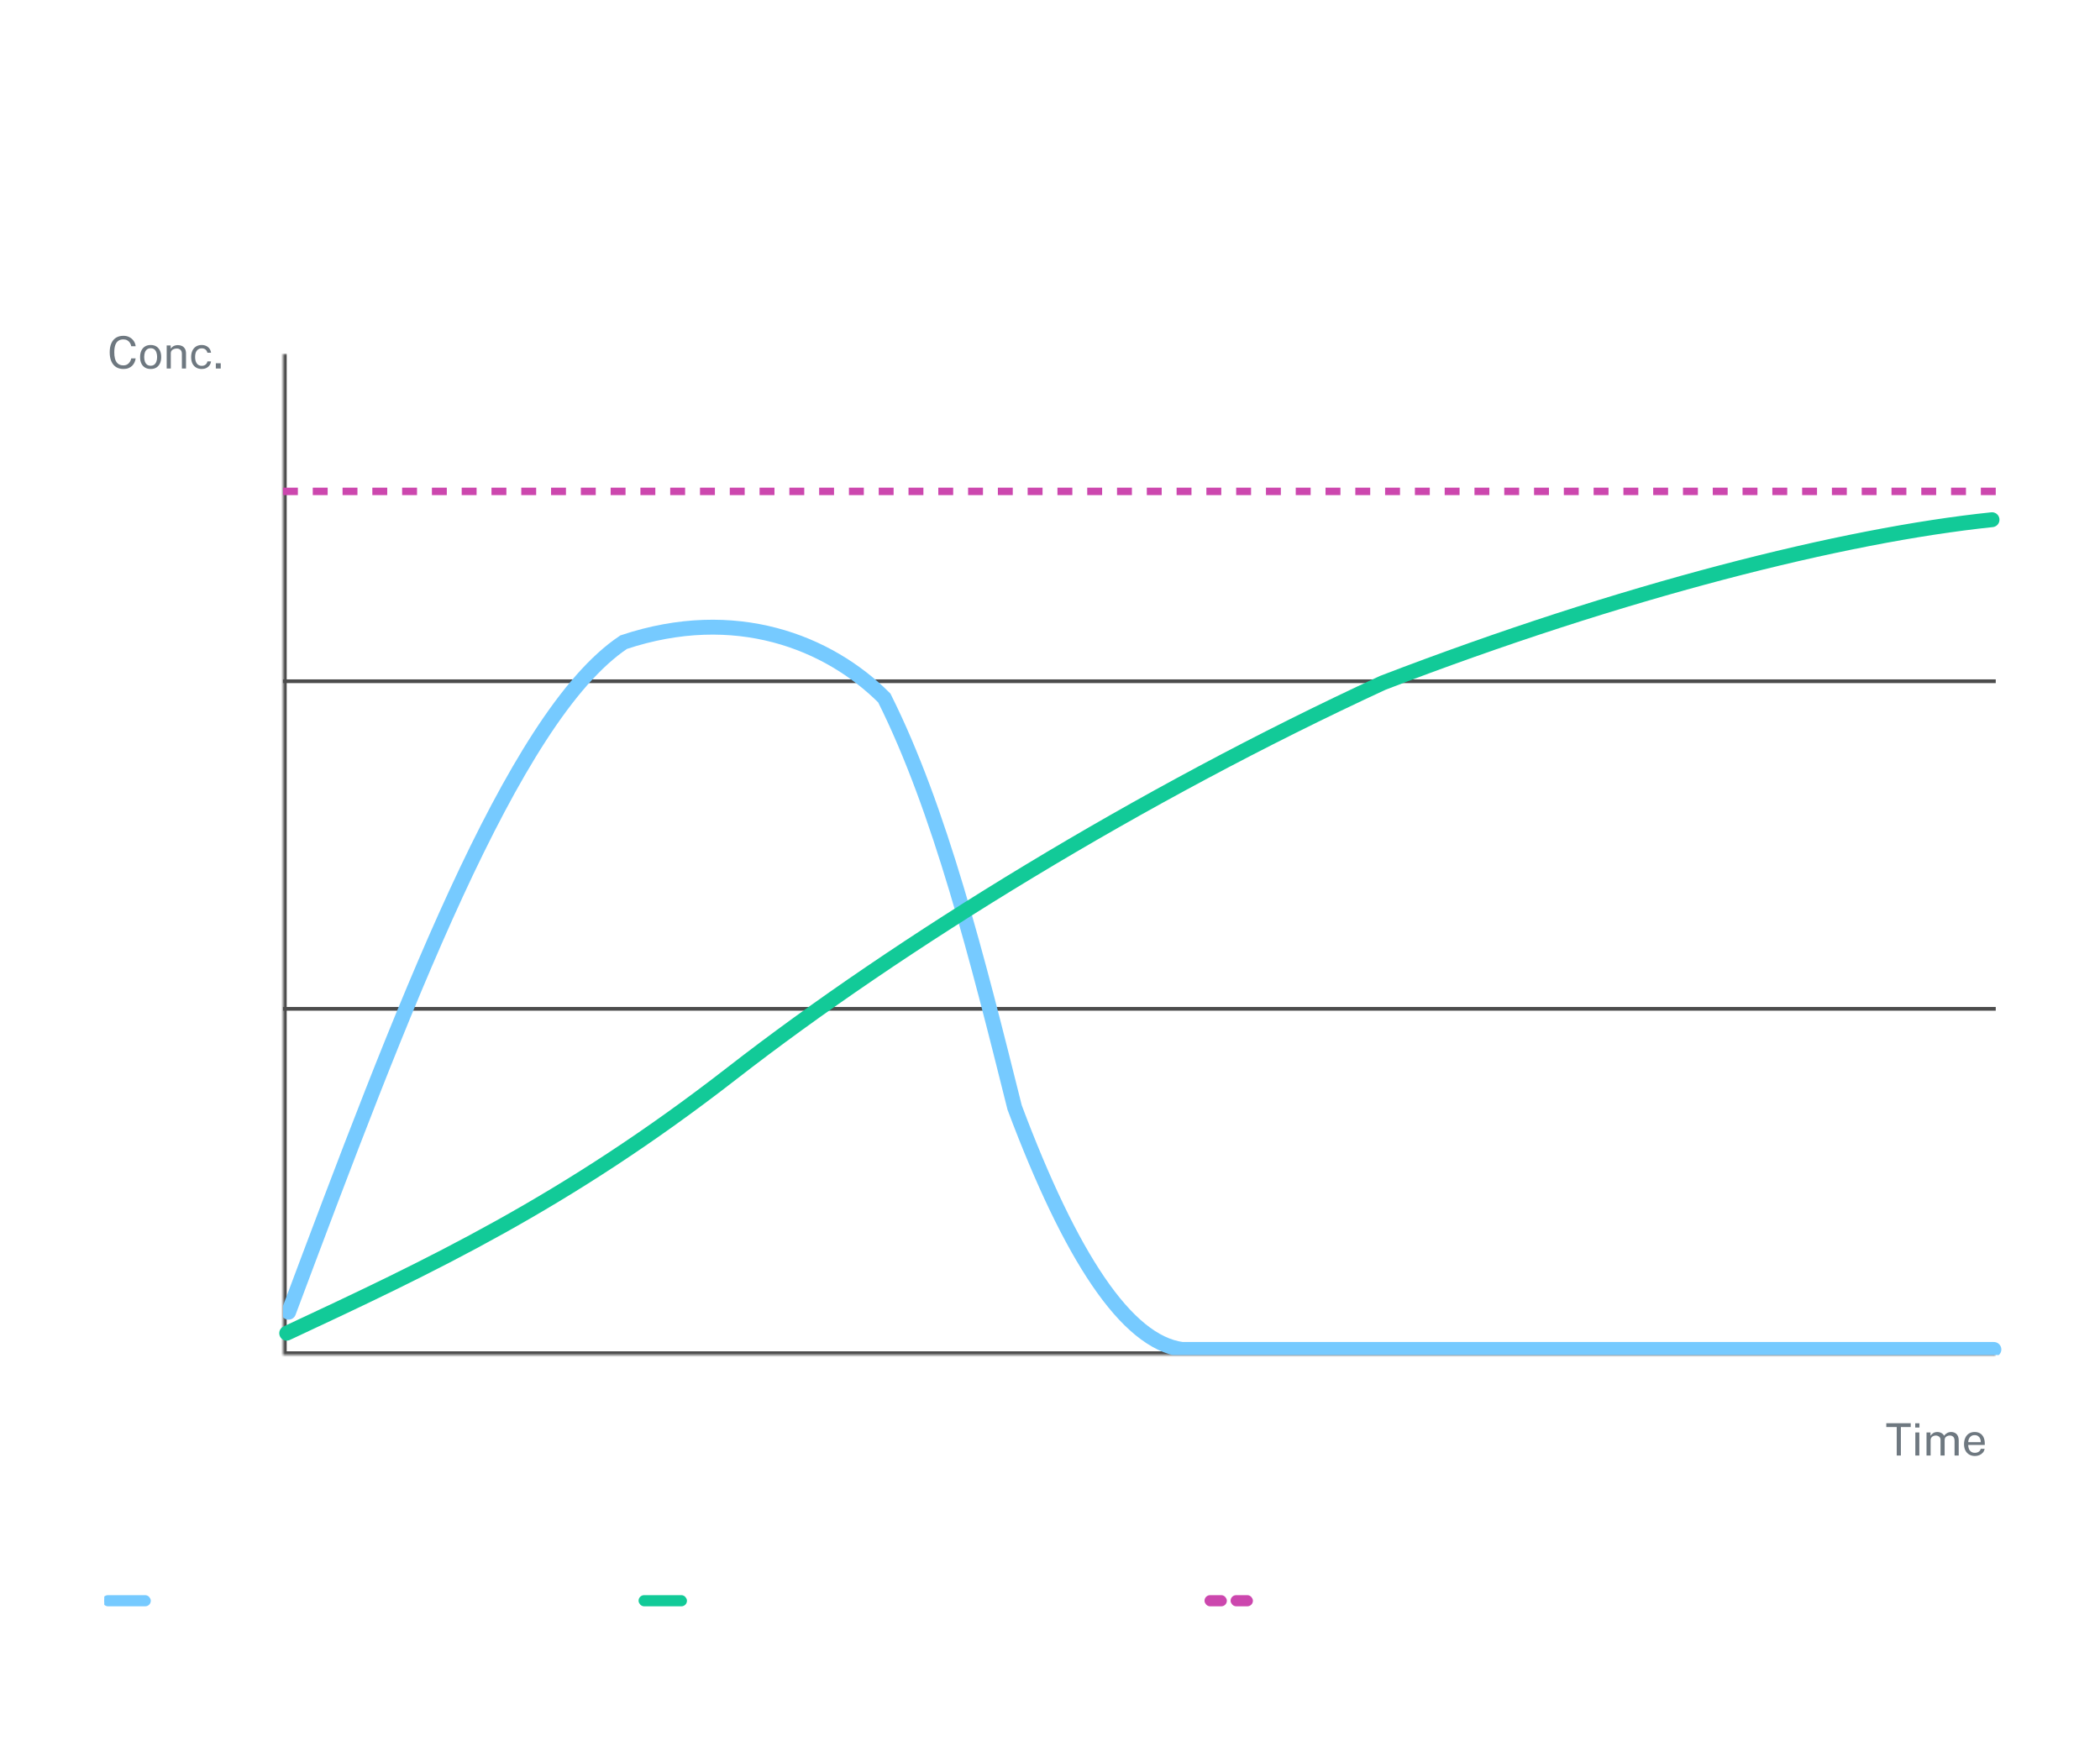 <svg width="564" height="469" viewBox="0 0 564 469" fill="none" xmlns="http://www.w3.org/2000/svg">
<g filter="url(#filter0_dd_1_3090)">
<rect x="4" y="1" width="556" height="460" rx="8" />
<path d="M34.723 35.68C33.529 35.68 32.491 35.41 31.609 34.87C30.733 34.324 30.055 33.553 29.575 32.557C29.101 31.561 28.864 30.385 28.864 29.029C28.864 27.649 29.113 26.458 29.611 25.456C30.115 24.448 30.817 23.671 31.717 23.125C32.617 22.579 33.667 22.306 34.867 22.306C35.641 22.306 36.346 22.429 36.982 22.675C37.618 22.921 38.17 23.257 38.638 23.683C39.112 24.109 39.481 24.592 39.745 25.132C40.015 25.666 40.162 26.221 40.186 26.797H37.414C37.336 26.383 37.18 26.005 36.946 25.663C36.718 25.321 36.424 25.048 36.064 24.844C35.704 24.634 35.284 24.529 34.804 24.529C34.228 24.529 33.706 24.679 33.238 24.979C32.77 25.273 32.401 25.744 32.131 26.392C31.861 27.04 31.726 27.895 31.726 28.957C31.726 29.815 31.813 30.529 31.987 31.099C32.167 31.669 32.407 32.122 32.707 32.458C33.007 32.788 33.349 33.022 33.733 33.16C34.117 33.298 34.51 33.367 34.912 33.367C35.296 33.367 35.638 33.304 35.938 33.178C36.244 33.046 36.505 32.878 36.721 32.674C36.937 32.47 37.108 32.248 37.234 32.008C37.36 31.762 37.441 31.522 37.477 31.288L37.576 30.496H34.885V28.678L40.33 28.705V35.5H38.539V33.799C38.317 34.093 38.041 34.387 37.711 34.681C37.387 34.969 36.982 35.209 36.496 35.401C36.016 35.587 35.425 35.68 34.723 35.68ZM46.968 35.68C46.044 35.68 45.231 35.488 44.529 35.104C43.833 34.714 43.29 34.165 42.9 33.457C42.51 32.749 42.315 31.915 42.315 30.955C42.315 30.025 42.492 29.188 42.846 28.444C43.206 27.694 43.722 27.103 44.394 26.671C45.066 26.233 45.879 26.014 46.833 26.014C47.781 26.014 48.576 26.215 49.218 26.617C49.86 27.013 50.346 27.568 50.676 28.282C51.006 28.99 51.171 29.809 51.171 30.739V31.45H44.916C44.916 31.924 44.994 32.338 45.15 32.692C45.306 33.04 45.531 33.31 45.825 33.502C46.125 33.688 46.485 33.781 46.905 33.781C47.355 33.781 47.748 33.685 48.084 33.493C48.42 33.301 48.657 32.986 48.795 32.548H51.162C51.054 33.208 50.79 33.772 50.37 34.24C49.95 34.708 49.44 35.065 48.84 35.311C48.24 35.557 47.616 35.68 46.968 35.68ZM44.916 29.884H48.714C48.714 29.512 48.642 29.17 48.498 28.858C48.36 28.546 48.15 28.3 47.868 28.12C47.592 27.94 47.244 27.85 46.824 27.85C46.422 27.85 46.077 27.949 45.789 28.147C45.507 28.339 45.288 28.591 45.132 28.903C44.982 29.215 44.91 29.542 44.916 29.884ZM55.944 35.662C55.26 35.662 54.717 35.581 54.315 35.419C53.913 35.257 53.616 35.044 53.424 34.78C53.232 34.51 53.109 34.213 53.055 33.889C53.001 33.559 52.974 33.226 52.974 32.89V22.126H55.548V32.566C55.548 32.908 55.62 33.187 55.764 33.403C55.914 33.613 56.193 33.742 56.601 33.79L57.042 33.817V35.437C56.862 35.497 56.679 35.548 56.493 35.59C56.307 35.638 56.124 35.662 55.944 35.662ZM58.482 31.828V29.911H63.396V31.819L58.482 31.828ZM65.503 38.398V26.194H68.14L68.149 27.535C68.287 27.313 68.455 27.112 68.653 26.932C68.857 26.746 69.082 26.584 69.328 26.446C69.574 26.308 69.841 26.203 70.129 26.131C70.417 26.053 70.72 26.014 71.038 26.014C71.728 26.014 72.343 26.185 72.883 26.527C73.423 26.863 73.846 27.385 74.152 28.093C74.464 28.795 74.62 29.689 74.62 30.775C74.62 31.903 74.452 32.83 74.116 33.556C73.786 34.276 73.33 34.81 72.748 35.158C72.166 35.506 71.509 35.68 70.777 35.68C70.477 35.68 70.195 35.638 69.931 35.554C69.667 35.476 69.421 35.365 69.193 35.221C68.971 35.077 68.77 34.912 68.59 34.726C68.416 34.534 68.263 34.327 68.131 34.105V38.398H65.503ZM70.147 33.754C70.717 33.754 71.194 33.517 71.578 33.043C71.968 32.569 72.163 31.819 72.163 30.793C72.163 29.893 71.977 29.191 71.605 28.687C71.239 28.177 70.753 27.922 70.147 27.922C69.469 27.922 68.962 28.198 68.626 28.75C68.296 29.296 68.131 29.977 68.131 30.793C68.131 31.315 68.203 31.801 68.347 32.251C68.497 32.701 68.719 33.064 69.013 33.34C69.313 33.616 69.691 33.754 70.147 33.754ZM76.347 35.5V26.194H78.876V28.399C79.026 27.925 79.236 27.511 79.506 27.157C79.782 26.797 80.115 26.518 80.505 26.32C80.895 26.116 81.336 26.014 81.828 26.014C81.912 26.014 81.99 26.02 82.062 26.032C82.14 26.038 82.197 26.05 82.233 26.068V28.57C82.179 28.546 82.113 28.531 82.035 28.525C81.963 28.519 81.897 28.513 81.837 28.507C81.321 28.465 80.88 28.48 80.514 28.552C80.148 28.624 79.851 28.747 79.623 28.921C79.395 29.095 79.23 29.308 79.128 29.56C79.026 29.812 78.975 30.094 78.975 30.406V35.5H76.347ZM87.716 35.68C86.804 35.68 86.009 35.485 85.331 35.095C84.659 34.705 84.137 34.153 83.765 33.439C83.399 32.725 83.216 31.879 83.216 30.901C83.216 29.923 83.399 29.068 83.765 28.336C84.137 27.604 84.659 27.034 85.331 26.626C86.009 26.218 86.807 26.014 87.725 26.014C88.643 26.014 89.438 26.215 90.11 26.617C90.782 27.013 91.301 27.577 91.667 28.309C92.033 29.041 92.216 29.905 92.216 30.901C92.216 31.837 92.036 32.665 91.676 33.385C91.322 34.099 90.809 34.66 90.137 35.068C89.471 35.476 88.664 35.68 87.716 35.68ZM87.725 33.727C88.187 33.727 88.559 33.592 88.841 33.322C89.123 33.052 89.327 32.698 89.453 32.26C89.579 31.816 89.642 31.333 89.642 30.811C89.642 30.319 89.585 29.854 89.471 29.416C89.357 28.978 89.159 28.624 88.877 28.354C88.595 28.084 88.211 27.949 87.725 27.949C87.263 27.949 86.888 28.078 86.6 28.336C86.318 28.588 86.111 28.933 85.979 29.371C85.847 29.803 85.781 30.283 85.781 30.811C85.781 31.297 85.841 31.765 85.961 32.215C86.081 32.659 86.282 33.022 86.564 33.304C86.846 33.586 87.233 33.727 87.725 33.727ZM97.636 35.599C96.814 35.599 96.178 35.494 95.728 35.284C95.284 35.074 94.975 34.78 94.801 34.402C94.633 34.024 94.549 33.586 94.549 33.088V28.021H93.037V26.194H94.63L95.296 23.386H97.168V26.185H99.238V28.021H97.168L97.186 32.98C97.186 33.208 97.213 33.379 97.267 33.493C97.327 33.601 97.417 33.673 97.537 33.709C97.663 33.739 97.822 33.754 98.014 33.754H99.265V35.374C99.139 35.428 98.95 35.479 98.698 35.527C98.446 35.575 98.092 35.599 97.636 35.599ZM104.996 35.68C104.072 35.68 103.259 35.488 102.557 35.104C101.861 34.714 101.318 34.165 100.928 33.457C100.538 32.749 100.343 31.915 100.343 30.955C100.343 30.025 100.52 29.188 100.874 28.444C101.234 27.694 101.75 27.103 102.422 26.671C103.094 26.233 103.907 26.014 104.861 26.014C105.809 26.014 106.604 26.215 107.246 26.617C107.888 27.013 108.374 27.568 108.704 28.282C109.034 28.99 109.199 29.809 109.199 30.739V31.45H102.944C102.944 31.924 103.022 32.338 103.178 32.692C103.334 33.04 103.559 33.31 103.853 33.502C104.153 33.688 104.513 33.781 104.933 33.781C105.383 33.781 105.776 33.685 106.112 33.493C106.448 33.301 106.685 32.986 106.823 32.548H109.19C109.082 33.208 108.818 33.772 108.398 34.24C107.978 34.708 107.468 35.065 106.868 35.311C106.268 35.557 105.644 35.68 104.996 35.68ZM102.944 29.884H106.742C106.742 29.512 106.67 29.17 106.526 28.858C106.388 28.546 106.178 28.3 105.896 28.12C105.62 27.94 105.272 27.85 104.852 27.85C104.45 27.85 104.105 27.949 103.817 28.147C103.535 28.339 103.316 28.591 103.16 28.903C103.01 29.215 102.938 29.542 102.944 29.884ZM115.053 35.68C114.189 35.68 113.418 35.488 112.74 35.104C112.062 34.72 111.528 34.171 111.138 33.457C110.754 32.737 110.562 31.879 110.562 30.883C110.562 29.923 110.748 29.077 111.12 28.345C111.492 27.613 112.014 27.043 112.686 26.635C113.364 26.221 114.153 26.014 115.053 26.014C115.833 26.014 116.505 26.173 117.069 26.491C117.639 26.809 118.086 27.238 118.41 27.778C118.74 28.318 118.929 28.921 118.977 29.587H116.79C116.748 29.341 116.661 29.098 116.529 28.858C116.397 28.612 116.211 28.411 115.971 28.255C115.731 28.093 115.431 28.012 115.071 28.012C114.459 28.012 113.961 28.249 113.577 28.723C113.199 29.191 113.01 29.905 113.01 30.865C113.01 31.771 113.196 32.491 113.568 33.025C113.94 33.553 114.459 33.817 115.125 33.817C115.479 33.817 115.773 33.73 116.007 33.556C116.247 33.382 116.433 33.175 116.565 32.935C116.697 32.689 116.781 32.461 116.817 32.251H118.95C118.908 32.893 118.722 33.475 118.392 33.997C118.062 34.513 117.612 34.924 117.042 35.23C116.478 35.53 115.815 35.68 115.053 35.68ZM124.471 35.599C123.649 35.599 123.013 35.494 122.563 35.284C122.119 35.074 121.81 34.78 121.636 34.402C121.468 34.024 121.384 33.586 121.384 33.088V28.021H119.872V26.194H121.465L122.131 23.386H124.003V26.185H126.073V28.021H124.003L124.021 32.98C124.021 33.208 124.048 33.379 124.102 33.493C124.162 33.601 124.252 33.673 124.372 33.709C124.498 33.739 124.657 33.754 124.849 33.754H126.1V35.374C125.974 35.428 125.785 35.479 125.533 35.527C125.281 35.575 124.927 35.599 124.471 35.599ZM131.832 35.68C130.908 35.68 130.095 35.488 129.393 35.104C128.697 34.714 128.154 34.165 127.764 33.457C127.374 32.749 127.179 31.915 127.179 30.955C127.179 30.025 127.356 29.188 127.71 28.444C128.07 27.694 128.586 27.103 129.258 26.671C129.93 26.233 130.743 26.014 131.697 26.014C132.645 26.014 133.44 26.215 134.082 26.617C134.724 27.013 135.21 27.568 135.54 28.282C135.87 28.99 136.035 29.809 136.035 30.739V31.45H129.78C129.78 31.924 129.858 32.338 130.014 32.692C130.17 33.04 130.395 33.31 130.689 33.502C130.989 33.688 131.349 33.781 131.769 33.781C132.219 33.781 132.612 33.685 132.948 33.493C133.284 33.301 133.521 32.986 133.659 32.548H136.026C135.918 33.208 135.654 33.772 135.234 34.24C134.814 34.708 134.304 35.065 133.704 35.311C133.104 35.557 132.48 35.68 131.832 35.68ZM129.78 29.884H133.578C133.578 29.512 133.506 29.17 133.362 28.858C133.224 28.546 133.014 28.3 132.732 28.12C132.456 27.94 132.108 27.85 131.688 27.85C131.286 27.85 130.941 27.949 130.653 28.147C130.371 28.339 130.152 28.591 129.996 28.903C129.846 29.215 129.774 29.542 129.78 29.884ZM141.357 35.68C140.109 35.68 139.137 35.251 138.441 34.393C137.745 33.529 137.397 32.329 137.397 30.793C137.397 29.821 137.538 28.978 137.82 28.264C138.102 27.55 138.519 26.998 139.071 26.608C139.623 26.212 140.298 26.014 141.096 26.014C141.432 26.014 141.744 26.053 142.032 26.131C142.326 26.203 142.593 26.305 142.833 26.437C143.073 26.569 143.283 26.722 143.463 26.896C143.643 27.07 143.79 27.256 143.904 27.454V22.126H146.541V35.5H144.633L144.336 33.592C144.246 33.85 144.126 34.102 143.976 34.348C143.832 34.594 143.643 34.819 143.409 35.023C143.175 35.221 142.887 35.38 142.545 35.5C142.209 35.62 141.813 35.68 141.357 35.68ZM141.933 33.79C142.593 33.79 143.085 33.559 143.409 33.097C143.739 32.635 143.904 31.855 143.904 30.757C143.898 30.121 143.823 29.593 143.679 29.173C143.535 28.753 143.319 28.441 143.031 28.237C142.749 28.027 142.389 27.922 141.951 27.922C141.381 27.922 140.907 28.141 140.529 28.579C140.151 29.011 139.962 29.737 139.962 30.757C139.962 31.795 140.139 32.56 140.493 33.052C140.847 33.544 141.327 33.79 141.933 33.79ZM152.04 35.5L156.693 22.486H159.474L164.127 35.5H161.508L160.446 32.485H155.757L154.677 35.5H152.04ZM156.351 30.19H159.807L158.088 25.015L156.351 30.19ZM165.991 35.5V22.486H170.779C171.727 22.486 172.576 22.651 173.326 22.981C174.076 23.305 174.667 23.785 175.099 24.421C175.537 25.057 175.756 25.834 175.756 26.752C175.756 27.616 175.564 28.354 175.18 28.966C174.796 29.578 174.256 30.046 173.56 30.37C172.87 30.694 172.057 30.856 171.121 30.856H168.637V35.5H165.991ZM168.61 28.822H171.049C171.709 28.822 172.249 28.612 172.669 28.192C173.089 27.766 173.299 27.241 173.299 26.617C173.299 25.969 173.077 25.456 172.633 25.078C172.189 24.694 171.649 24.502 171.013 24.502H168.61V28.822ZM177.643 35.5V22.486H180.262V35.5H177.643ZM186.501 35.68C185.853 35.68 185.229 35.575 184.629 35.365C184.035 35.149 183.528 34.813 183.108 34.357C182.694 33.895 182.433 33.298 182.325 32.566H184.593C184.677 32.896 184.821 33.157 185.025 33.349C185.235 33.541 185.472 33.679 185.736 33.763C186 33.841 186.252 33.88 186.492 33.88C186.996 33.88 187.401 33.802 187.707 33.646C188.019 33.484 188.175 33.238 188.175 32.908C188.175 32.656 188.082 32.455 187.896 32.305C187.716 32.155 187.416 32.041 186.996 31.963L185.358 31.621C184.536 31.447 183.873 31.153 183.369 30.739C182.871 30.319 182.619 29.725 182.613 28.957C182.607 28.399 182.751 27.898 183.045 27.454C183.345 27.01 183.786 26.659 184.368 26.401C184.956 26.143 185.673 26.014 186.519 26.014C187.665 26.014 188.58 26.266 189.264 26.77C189.954 27.274 190.305 27.985 190.317 28.903H188.121C188.055 28.543 187.875 28.267 187.581 28.075C187.293 27.877 186.927 27.778 186.483 27.778C186.033 27.778 185.661 27.859 185.367 28.021C185.073 28.183 184.926 28.429 184.926 28.759C184.926 29.005 185.046 29.2 185.286 29.344C185.526 29.482 185.898 29.602 186.402 29.704L187.914 30.046C188.436 30.172 188.859 30.346 189.183 30.568C189.513 30.784 189.768 31.021 189.948 31.279C190.128 31.537 190.251 31.798 190.317 32.062C190.389 32.32 190.425 32.554 190.425 32.764C190.425 33.382 190.26 33.91 189.93 34.348C189.6 34.78 189.141 35.11 188.553 35.338C187.965 35.566 187.281 35.68 186.501 35.68ZM196.34 35.5V22.486H205.277L205.268 24.7H198.977V27.859H204.44V30.028H198.959V33.259L205.367 33.268V35.5H196.34ZM207.237 35.5V26.194H209.82V27.508C209.964 27.28 210.15 27.061 210.378 26.851C210.612 26.635 210.906 26.458 211.26 26.32C211.614 26.182 212.034 26.113 212.52 26.113C213.09 26.113 213.621 26.224 214.113 26.446C214.611 26.668 215.013 27.019 215.319 27.499C215.625 27.973 215.778 28.594 215.778 29.362V35.5H213.15V29.686C213.15 29.182 213 28.804 212.7 28.552C212.4 28.3 212.034 28.174 211.602 28.174C211.314 28.174 211.035 28.225 210.765 28.327C210.501 28.429 210.285 28.582 210.117 28.786C209.949 28.99 209.865 29.242 209.865 29.542V35.5H207.237ZM221.473 35.68C220.825 35.68 220.201 35.575 219.601 35.365C219.007 35.149 218.5 34.813 218.08 34.357C217.666 33.895 217.405 33.298 217.297 32.566H219.565C219.649 32.896 219.793 33.157 219.997 33.349C220.207 33.541 220.444 33.679 220.708 33.763C220.972 33.841 221.224 33.88 221.464 33.88C221.968 33.88 222.373 33.802 222.679 33.646C222.991 33.484 223.147 33.238 223.147 32.908C223.147 32.656 223.054 32.455 222.868 32.305C222.688 32.155 222.388 32.041 221.968 31.963L220.33 31.621C219.508 31.447 218.845 31.153 218.341 30.739C217.843 30.319 217.591 29.725 217.585 28.957C217.579 28.399 217.723 27.898 218.017 27.454C218.317 27.01 218.758 26.659 219.34 26.401C219.928 26.143 220.645 26.014 221.491 26.014C222.637 26.014 223.552 26.266 224.236 26.77C224.926 27.274 225.277 27.985 225.289 28.903H223.093C223.027 28.543 222.847 28.267 222.553 28.075C222.265 27.877 221.899 27.778 221.455 27.778C221.005 27.778 220.633 27.859 220.339 28.021C220.045 28.183 219.898 28.429 219.898 28.759C219.898 29.005 220.018 29.2 220.258 29.344C220.498 29.482 220.87 29.602 221.374 29.704L222.886 30.046C223.408 30.172 223.831 30.346 224.155 30.568C224.485 30.784 224.74 31.021 224.92 31.279C225.1 31.537 225.223 31.798 225.289 32.062C225.361 32.32 225.397 32.554 225.397 32.764C225.397 33.382 225.232 33.91 224.902 34.348C224.572 34.78 224.113 35.11 223.525 35.338C222.937 35.566 222.253 35.68 221.473 35.68ZM230.56 35.68C230.128 35.68 229.702 35.614 229.282 35.482C228.868 35.35 228.49 35.155 228.148 34.897C227.806 34.639 227.53 34.321 227.32 33.943C227.116 33.565 227.014 33.127 227.014 32.629V26.194H229.642V32.296C229.642 32.728 229.783 33.082 230.065 33.358C230.347 33.634 230.761 33.772 231.307 33.772C231.823 33.772 232.231 33.64 232.531 33.376C232.837 33.106 232.99 32.731 232.99 32.251V26.194H235.591V35.5H233.611L233.305 33.655C233.197 34.201 232.993 34.621 232.693 34.915C232.399 35.203 232.06 35.401 231.676 35.509C231.298 35.623 230.926 35.68 230.56 35.68ZM237.799 35.5V26.194H240.328V28.399C240.478 27.925 240.688 27.511 240.958 27.157C241.234 26.797 241.567 26.518 241.957 26.32C242.347 26.116 242.788 26.014 243.28 26.014C243.364 26.014 243.442 26.02 243.514 26.032C243.592 26.038 243.649 26.05 243.685 26.068V28.57C243.631 28.546 243.565 28.531 243.487 28.525C243.415 28.519 243.349 28.513 243.289 28.507C242.773 28.465 242.332 28.48 241.966 28.552C241.6 28.624 241.303 28.747 241.075 28.921C240.847 29.095 240.682 29.308 240.58 29.56C240.478 29.812 240.427 30.094 240.427 30.406V35.5H237.799ZM249.385 35.68C248.461 35.68 247.648 35.488 246.946 35.104C246.25 34.714 245.707 34.165 245.317 33.457C244.927 32.749 244.732 31.915 244.732 30.955C244.732 30.025 244.909 29.188 245.263 28.444C245.623 27.694 246.139 27.103 246.811 26.671C247.483 26.233 248.296 26.014 249.25 26.014C250.198 26.014 250.993 26.215 251.635 26.617C252.277 27.013 252.763 27.568 253.093 28.282C253.423 28.99 253.588 29.809 253.588 30.739V31.45H247.333C247.333 31.924 247.411 32.338 247.567 32.692C247.723 33.04 247.948 33.31 248.242 33.502C248.542 33.688 248.902 33.781 249.322 33.781C249.772 33.781 250.165 33.685 250.501 33.493C250.837 33.301 251.074 32.986 251.212 32.548H253.579C253.471 33.208 253.207 33.772 252.787 34.24C252.367 34.708 251.857 35.065 251.257 35.311C250.657 35.557 250.033 35.68 249.385 35.68ZM247.333 29.884H251.131C251.131 29.512 251.059 29.17 250.915 28.858C250.777 28.546 250.567 28.3 250.285 28.12C250.009 27.94 249.661 27.85 249.241 27.85C248.839 27.85 248.494 27.949 248.206 28.147C247.924 28.339 247.705 28.591 247.549 28.903C247.399 29.215 247.327 29.542 247.333 29.884ZM263.052 35.68C262.404 35.68 261.78 35.575 261.18 35.365C260.586 35.149 260.079 34.813 259.659 34.357C259.245 33.895 258.984 33.298 258.876 32.566H261.144C261.228 32.896 261.372 33.157 261.576 33.349C261.786 33.541 262.023 33.679 262.287 33.763C262.551 33.841 262.803 33.88 263.043 33.88C263.547 33.88 263.952 33.802 264.258 33.646C264.57 33.484 264.726 33.238 264.726 32.908C264.726 32.656 264.633 32.455 264.447 32.305C264.267 32.155 263.967 32.041 263.547 31.963L261.909 31.621C261.087 31.447 260.424 31.153 259.92 30.739C259.422 30.319 259.17 29.725 259.164 28.957C259.158 28.399 259.302 27.898 259.596 27.454C259.896 27.01 260.337 26.659 260.919 26.401C261.507 26.143 262.224 26.014 263.07 26.014C264.216 26.014 265.131 26.266 265.815 26.77C266.505 27.274 266.856 27.985 266.868 28.903H264.672C264.606 28.543 264.426 28.267 264.132 28.075C263.844 27.877 263.478 27.778 263.034 27.778C262.584 27.778 262.212 27.859 261.918 28.021C261.624 28.183 261.477 28.429 261.477 28.759C261.477 29.005 261.597 29.2 261.837 29.344C262.077 29.482 262.449 29.602 262.953 29.704L264.465 30.046C264.987 30.172 265.41 30.346 265.734 30.568C266.064 30.784 266.319 31.021 266.499 31.279C266.679 31.537 266.802 31.798 266.868 32.062C266.94 32.32 266.976 32.554 266.976 32.764C266.976 33.382 266.811 33.91 266.481 34.348C266.151 34.78 265.692 35.11 265.104 35.338C264.516 35.566 263.832 35.68 263.052 35.68ZM271.681 35.662C270.997 35.662 270.454 35.581 270.052 35.419C269.65 35.257 269.353 35.044 269.161 34.78C268.969 34.51 268.846 34.213 268.792 33.889C268.738 33.559 268.711 33.226 268.711 32.89V22.126H271.285V32.566C271.285 32.908 271.357 33.187 271.501 33.403C271.651 33.613 271.93 33.742 272.338 33.79L272.779 33.817V35.437C272.599 35.497 272.416 35.548 272.23 35.59C272.044 35.638 271.861 35.662 271.681 35.662ZM278.059 35.68C277.147 35.68 276.352 35.485 275.674 35.095C275.002 34.705 274.48 34.153 274.108 33.439C273.742 32.725 273.559 31.879 273.559 30.901C273.559 29.923 273.742 29.068 274.108 28.336C274.48 27.604 275.002 27.034 275.674 26.626C276.352 26.218 277.15 26.014 278.068 26.014C278.986 26.014 279.781 26.215 280.453 26.617C281.125 27.013 281.644 27.577 282.01 28.309C282.376 29.041 282.559 29.905 282.559 30.901C282.559 31.837 282.379 32.665 282.019 33.385C281.665 34.099 281.152 34.66 280.48 35.068C279.814 35.476 279.007 35.68 278.059 35.68ZM278.068 33.727C278.53 33.727 278.902 33.592 279.184 33.322C279.466 33.052 279.67 32.698 279.796 32.26C279.922 31.816 279.985 31.333 279.985 30.811C279.985 30.319 279.928 29.854 279.814 29.416C279.7 28.978 279.502 28.624 279.22 28.354C278.938 28.084 278.554 27.949 278.068 27.949C277.606 27.949 277.231 28.078 276.943 28.336C276.661 28.588 276.454 28.933 276.322 29.371C276.19 29.803 276.124 30.283 276.124 30.811C276.124 31.297 276.184 31.765 276.304 32.215C276.424 32.659 276.625 33.022 276.907 33.304C277.189 33.586 277.576 33.727 278.068 33.727ZM286.177 35.5L283.162 26.194H285.484L287.266 31.963H287.329L289.039 26.194H290.92L292.648 31.963H292.72L294.448 26.194H296.824L293.764 35.5H291.667L289.939 29.866L288.202 35.5H286.177ZM301.96 35.5V26.194H304.489V28.399C304.639 27.925 304.849 27.511 305.119 27.157C305.395 26.797 305.728 26.518 306.118 26.32C306.508 26.116 306.949 26.014 307.441 26.014C307.525 26.014 307.603 26.02 307.675 26.032C307.753 26.038 307.81 26.05 307.846 26.068V28.57C307.792 28.546 307.726 28.531 307.648 28.525C307.576 28.519 307.51 28.513 307.45 28.507C306.934 28.465 306.493 28.48 306.127 28.552C305.761 28.624 305.464 28.747 305.236 28.921C305.008 29.095 304.843 29.308 304.741 29.56C304.639 29.812 304.588 30.094 304.588 30.406V35.5H301.96ZM313.545 35.68C312.621 35.68 311.808 35.488 311.106 35.104C310.41 34.714 309.867 34.165 309.477 33.457C309.087 32.749 308.892 31.915 308.892 30.955C308.892 30.025 309.069 29.188 309.423 28.444C309.783 27.694 310.299 27.103 310.971 26.671C311.643 26.233 312.456 26.014 313.41 26.014C314.358 26.014 315.153 26.215 315.795 26.617C316.437 27.013 316.923 27.568 317.253 28.282C317.583 28.99 317.748 29.809 317.748 30.739V31.45H311.493C311.493 31.924 311.571 32.338 311.727 32.692C311.883 33.04 312.108 33.31 312.402 33.502C312.702 33.688 313.062 33.781 313.482 33.781C313.932 33.781 314.325 33.685 314.661 33.493C314.997 33.301 315.234 32.986 315.372 32.548H317.739C317.631 33.208 317.367 33.772 316.947 34.24C316.527 34.708 316.017 35.065 315.417 35.311C314.817 35.557 314.193 35.68 313.545 35.68ZM311.493 29.884H315.291C315.291 29.512 315.219 29.17 315.075 28.858C314.937 28.546 314.727 28.3 314.445 28.12C314.169 27.94 313.821 27.85 313.401 27.85C312.999 27.85 312.654 27.949 312.366 28.147C312.084 28.339 311.865 28.591 311.709 28.903C311.559 29.215 311.487 29.542 311.493 29.884ZM322.521 35.662C321.837 35.662 321.294 35.581 320.892 35.419C320.49 35.257 320.193 35.044 320.001 34.78C319.809 34.51 319.686 34.213 319.632 33.889C319.578 33.559 319.551 33.226 319.551 32.89V22.126H322.125V32.566C322.125 32.908 322.197 33.187 322.341 33.403C322.491 33.613 322.77 33.742 323.178 33.79L323.619 33.817V35.437C323.439 35.497 323.256 35.548 323.07 35.59C322.884 35.638 322.701 35.662 322.521 35.662ZM329.115 35.68C328.191 35.68 327.378 35.488 326.676 35.104C325.98 34.714 325.437 34.165 325.047 33.457C324.657 32.749 324.462 31.915 324.462 30.955C324.462 30.025 324.639 29.188 324.993 28.444C325.353 27.694 325.869 27.103 326.541 26.671C327.213 26.233 328.026 26.014 328.98 26.014C329.928 26.014 330.723 26.215 331.365 26.617C332.007 27.013 332.493 27.568 332.823 28.282C333.153 28.99 333.318 29.809 333.318 30.739V31.45H327.063C327.063 31.924 327.141 32.338 327.297 32.692C327.453 33.04 327.678 33.31 327.972 33.502C328.272 33.688 328.632 33.781 329.052 33.781C329.502 33.781 329.895 33.685 330.231 33.493C330.567 33.301 330.804 32.986 330.942 32.548H333.309C333.201 33.208 332.937 33.772 332.517 34.24C332.097 34.708 331.587 35.065 330.987 35.311C330.387 35.557 329.763 35.68 329.115 35.68ZM327.063 29.884H330.861C330.861 29.512 330.789 29.17 330.645 28.858C330.507 28.546 330.297 28.3 330.015 28.12C329.739 27.94 329.391 27.85 328.971 27.85C328.569 27.85 328.224 27.949 327.936 28.147C327.654 28.339 327.435 28.591 327.279 28.903C327.129 29.215 327.057 29.542 327.063 29.884ZM337.832 35.68C337.244 35.68 336.71 35.569 336.23 35.347C335.756 35.125 335.381 34.804 335.105 34.384C334.829 33.958 334.691 33.442 334.691 32.836C334.691 31.816 335.072 31.042 335.834 30.514C336.596 29.98 337.799 29.704 339.443 29.686L340.613 29.668V29.11C340.613 28.684 340.487 28.357 340.235 28.129C339.989 27.895 339.602 27.781 339.074 27.787C338.696 27.793 338.333 27.883 337.985 28.057C337.643 28.231 337.406 28.534 337.274 28.966H335.087C335.123 28.294 335.318 27.742 335.672 27.31C336.032 26.872 336.515 26.548 337.121 26.338C337.727 26.122 338.42 26.014 339.2 26.014C340.148 26.014 340.91 26.134 341.486 26.374C342.062 26.608 342.479 26.947 342.737 27.391C343.001 27.829 343.133 28.351 343.133 28.957V35.5H340.937L340.721 33.898C340.403 34.57 340.004 35.035 339.524 35.293C339.05 35.551 338.486 35.68 337.832 35.68ZM338.723 33.952C338.957 33.952 339.185 33.91 339.407 33.826C339.635 33.736 339.839 33.619 340.019 33.475C340.199 33.325 340.34 33.157 340.442 32.971C340.55 32.785 340.607 32.593 340.613 32.395V31.018L339.668 31.036C339.23 31.042 338.822 31.096 338.444 31.198C338.066 31.294 337.76 31.453 337.526 31.675C337.298 31.897 337.184 32.197 337.184 32.575C337.184 33.007 337.331 33.346 337.625 33.592C337.925 33.832 338.291 33.952 338.723 33.952ZM348.83 35.68C348.182 35.68 347.558 35.575 346.958 35.365C346.364 35.149 345.857 34.813 345.437 34.357C345.023 33.895 344.762 33.298 344.654 32.566H346.922C347.006 32.896 347.15 33.157 347.354 33.349C347.564 33.541 347.801 33.679 348.065 33.763C348.329 33.841 348.581 33.88 348.821 33.88C349.325 33.88 349.73 33.802 350.036 33.646C350.348 33.484 350.504 33.238 350.504 32.908C350.504 32.656 350.411 32.455 350.225 32.305C350.045 32.155 349.745 32.041 349.325 31.963L347.687 31.621C346.865 31.447 346.202 31.153 345.698 30.739C345.2 30.319 344.948 29.725 344.942 28.957C344.936 28.399 345.08 27.898 345.374 27.454C345.674 27.01 346.115 26.659 346.697 26.401C347.285 26.143 348.002 26.014 348.848 26.014C349.994 26.014 350.909 26.266 351.593 26.77C352.283 27.274 352.634 27.985 352.646 28.903H350.45C350.384 28.543 350.204 28.267 349.91 28.075C349.622 27.877 349.256 27.778 348.812 27.778C348.362 27.778 347.99 27.859 347.696 28.021C347.402 28.183 347.255 28.429 347.255 28.759C347.255 29.005 347.375 29.2 347.615 29.344C347.855 29.482 348.227 29.602 348.731 29.704L350.243 30.046C350.765 30.172 351.188 30.346 351.512 30.568C351.842 30.784 352.097 31.021 352.277 31.279C352.457 31.537 352.58 31.798 352.646 32.062C352.718 32.32 352.754 32.554 352.754 32.764C352.754 33.382 352.589 33.91 352.259 34.348C351.929 34.78 351.47 35.11 350.882 35.338C350.294 35.566 349.61 35.68 348.83 35.68ZM358.763 35.68C357.839 35.68 357.026 35.488 356.324 35.104C355.628 34.714 355.085 34.165 354.695 33.457C354.305 32.749 354.11 31.915 354.11 30.955C354.11 30.025 354.287 29.188 354.641 28.444C355.001 27.694 355.517 27.103 356.189 26.671C356.861 26.233 357.674 26.014 358.628 26.014C359.576 26.014 360.371 26.215 361.013 26.617C361.655 27.013 362.141 27.568 362.471 28.282C362.801 28.99 362.966 29.809 362.966 30.739V31.45H356.711C356.711 31.924 356.789 32.338 356.945 32.692C357.101 33.04 357.326 33.31 357.62 33.502C357.92 33.688 358.28 33.781 358.7 33.781C359.15 33.781 359.543 33.685 359.879 33.493C360.215 33.301 360.452 32.986 360.59 32.548H362.957C362.849 33.208 362.585 33.772 362.165 34.24C361.745 34.708 361.235 35.065 360.635 35.311C360.035 35.557 359.411 35.68 358.763 35.68ZM356.711 29.884H360.509C360.509 29.512 360.437 29.17 360.293 28.858C360.155 28.546 359.945 28.3 359.663 28.12C359.387 27.94 359.039 27.85 358.619 27.85C358.217 27.85 357.872 27.949 357.584 28.147C357.302 28.339 357.083 28.591 356.927 28.903C356.777 29.215 356.705 29.542 356.711 29.884ZM372.641 35.68C371.729 35.68 370.934 35.485 370.256 35.095C369.584 34.705 369.062 34.153 368.69 33.439C368.324 32.725 368.141 31.879 368.141 30.901C368.141 29.923 368.324 29.068 368.69 28.336C369.062 27.604 369.584 27.034 370.256 26.626C370.934 26.218 371.732 26.014 372.65 26.014C373.568 26.014 374.363 26.215 375.035 26.617C375.707 27.013 376.226 27.577 376.592 28.309C376.958 29.041 377.141 29.905 377.141 30.901C377.141 31.837 376.961 32.665 376.601 33.385C376.247 34.099 375.734 34.66 375.062 35.068C374.396 35.476 373.589 35.68 372.641 35.68ZM372.65 33.727C373.112 33.727 373.484 33.592 373.766 33.322C374.048 33.052 374.252 32.698 374.378 32.26C374.504 31.816 374.567 31.333 374.567 30.811C374.567 30.319 374.51 29.854 374.396 29.416C374.282 28.978 374.084 28.624 373.802 28.354C373.52 28.084 373.136 27.949 372.65 27.949C372.188 27.949 371.813 28.078 371.525 28.336C371.243 28.588 371.036 28.933 370.904 29.371C370.772 29.803 370.706 30.283 370.706 30.811C370.706 31.297 370.766 31.765 370.886 32.215C371.006 32.659 371.207 33.022 371.489 33.304C371.771 33.586 372.158 33.727 372.65 33.727ZM379.626 35.5V28.021H377.907V26.194H379.626V24.853C379.626 24.103 379.848 23.521 380.292 23.107C380.736 22.693 381.36 22.486 382.164 22.486H384.297L384.315 24.232H383.082C382.752 24.232 382.524 24.316 382.398 24.484C382.272 24.646 382.209 24.916 382.209 25.294V26.194H384.225V28.021H382.263V35.5H379.626ZM388.969 35.5L393.622 22.486H396.403L401.056 35.5H398.437L397.375 32.485H392.686L391.606 35.5H388.969ZM393.28 30.19H396.736L395.017 25.015L393.28 30.19ZM402.92 35.5V22.486H407.708C408.656 22.486 409.505 22.651 410.255 22.981C411.005 23.305 411.596 23.785 412.028 24.421C412.466 25.057 412.685 25.834 412.685 26.752C412.685 27.616 412.493 28.354 412.109 28.966C411.725 29.578 411.185 30.046 410.489 30.37C409.799 30.694 408.986 30.856 408.05 30.856H405.566V35.5H402.92ZM405.539 28.822H407.978C408.638 28.822 409.178 28.612 409.598 28.192C410.018 27.766 410.228 27.241 410.228 26.617C410.228 25.969 410.006 25.456 409.562 25.078C409.118 24.694 408.578 24.502 407.942 24.502H405.539V28.822ZM414.572 35.5V22.486H417.191V35.5H414.572Z" fill="white"/>
<path d="M33.154 95.12C32.374 95.12 31.708 94.942 31.156 94.586C30.608 94.23 30.188 93.718 29.896 93.05C29.608 92.382 29.464 91.576 29.464 90.632C29.464 89.692 29.608 88.892 29.896 88.232C30.184 87.572 30.602 87.07 31.15 86.726C31.702 86.378 32.37 86.204 33.154 86.204C33.766 86.204 34.308 86.332 34.78 86.588C35.252 86.84 35.632 87.178 35.92 87.602C36.208 88.026 36.378 88.492 36.43 89H35.248C35.184 88.66 35.062 88.352 34.882 88.076C34.702 87.8 34.466 87.58 34.174 87.416C33.882 87.252 33.532 87.17 33.124 87.17C32.6 87.17 32.156 87.294 31.792 87.542C31.432 87.786 31.158 88.164 30.97 88.676C30.786 89.188 30.694 89.844 30.694 90.644C30.694 91.852 30.9 92.74 31.312 93.308C31.728 93.872 32.332 94.154 33.124 94.154C33.532 94.154 33.882 94.068 34.174 93.896C34.466 93.724 34.702 93.494 34.882 93.206C35.062 92.918 35.184 92.606 35.248 92.27H36.43C36.386 92.638 36.286 92.994 36.13 93.338C35.978 93.678 35.768 93.982 35.5 94.25C35.232 94.518 34.902 94.73 34.51 94.886C34.122 95.042 33.67 95.12 33.154 95.12ZM40.468 95.12C39.896 95.12 39.396 94.998 38.968 94.754C38.544 94.506 38.214 94.144 37.978 93.668C37.742 93.192 37.624 92.61 37.624 91.922C37.624 91.274 37.734 90.706 37.954 90.218C38.174 89.73 38.496 89.352 38.92 89.084C39.344 88.812 39.862 88.676 40.474 88.676C41.046 88.676 41.542 88.802 41.962 89.054C42.382 89.302 42.708 89.668 42.94 90.152C43.176 90.636 43.294 91.226 43.294 91.922C43.294 92.554 43.186 93.11 42.97 93.59C42.754 94.07 42.436 94.446 42.016 94.718C41.6 94.986 41.084 95.12 40.468 95.12ZM40.474 94.244C40.842 94.244 41.154 94.15 41.41 93.962C41.666 93.774 41.86 93.504 41.992 93.152C42.128 92.8 42.196 92.382 42.196 91.898C42.196 91.454 42.136 91.056 42.016 90.704C41.9 90.348 41.716 90.066 41.464 89.858C41.212 89.65 40.882 89.546 40.474 89.546C40.098 89.546 39.78 89.64 39.52 89.828C39.26 90.012 39.062 90.28 38.926 90.632C38.794 90.984 38.728 91.406 38.728 91.898C38.728 92.334 38.786 92.73 38.902 93.086C39.022 93.442 39.21 93.724 39.466 93.932C39.726 94.14 40.062 94.244 40.474 94.244ZM44.77 95V88.796H45.844V89.696C45.944 89.524 46.082 89.362 46.258 89.21C46.438 89.058 46.654 88.936 46.906 88.844C47.162 88.752 47.456 88.706 47.788 88.706C48.18 88.706 48.54 88.784 48.868 88.94C49.2 89.096 49.464 89.34 49.66 89.672C49.86 90 49.96 90.424 49.96 90.944V95H48.85V91.052C48.85 90.568 48.722 90.21 48.466 89.978C48.214 89.742 47.886 89.624 47.482 89.624C47.202 89.624 46.94 89.67 46.696 89.762C46.452 89.85 46.254 89.986 46.102 90.17C45.95 90.35 45.874 90.578 45.874 90.854V95H44.77ZM54.191 95.12C53.631 95.12 53.135 94.998 52.703 94.754C52.275 94.51 51.939 94.15 51.695 93.674C51.455 93.198 51.335 92.614 51.335 91.922C51.335 91.274 51.445 90.708 51.665 90.224C51.889 89.736 52.213 89.356 52.637 89.084C53.065 88.812 53.583 88.676 54.191 88.676C54.635 88.676 55.033 88.762 55.385 88.934C55.741 89.102 56.033 89.342 56.261 89.654C56.489 89.966 56.629 90.334 56.681 90.758H55.697C55.661 90.542 55.577 90.344 55.445 90.164C55.317 89.984 55.147 89.84 54.935 89.732C54.727 89.624 54.481 89.57 54.197 89.57C53.665 89.57 53.231 89.762 52.895 90.146C52.563 90.53 52.397 91.118 52.397 91.91C52.397 92.626 52.549 93.2 52.853 93.632C53.161 94.06 53.613 94.274 54.209 94.274C54.493 94.274 54.741 94.22 54.953 94.112C55.165 94 55.335 93.854 55.463 93.674C55.591 93.49 55.673 93.294 55.709 93.086H56.675C56.623 93.502 56.481 93.862 56.249 94.166C56.021 94.47 55.729 94.706 55.373 94.874C55.021 95.038 54.627 95.12 54.191 95.12ZM57.965 95V93.584H59.285V95H57.965Z" fill="#6E7880"/>
<rect x="76" y="178.5" width="460" height="1" fill="#4C4C4C"/>
<rect x="76" y="266.5" width="460" height="1" fill="#4C4C4C"/>
<path d="M509.408 387V379.344H506.606V378.324H513.17V379.344H510.524V387H509.408ZM514.403 387V380.796H515.477V387H514.403ZM514.373 379.482V378.33H515.507V379.482H514.373ZM517.408 387V380.796H518.476V381.696C518.648 381.424 518.884 381.186 519.184 380.982C519.484 380.778 519.874 380.676 520.354 380.676C520.578 380.676 520.806 380.714 521.038 380.79C521.274 380.866 521.49 380.98 521.686 381.132C521.882 381.284 522.034 381.47 522.142 381.69C522.334 381.386 522.594 381.142 522.922 380.958C523.25 380.77 523.62 380.676 524.032 380.676C524.248 380.676 524.474 380.71 524.71 380.778C524.946 380.842 525.164 380.958 525.364 381.126C525.568 381.29 525.734 381.52 525.862 381.816C525.99 382.108 526.054 382.484 526.054 382.944V387H524.938V383.052C524.938 382.676 524.878 382.386 524.758 382.182C524.638 381.974 524.48 381.828 524.284 381.744C524.092 381.66 523.886 381.618 523.666 381.618C523.474 381.618 523.27 381.656 523.054 381.732C522.838 381.808 522.654 381.936 522.502 382.116C522.35 382.296 522.274 382.542 522.274 382.854V387H521.17V382.728C521.17 382.484 521.104 382.28 520.972 382.116C520.844 381.952 520.682 381.828 520.486 381.744C520.294 381.66 520.102 381.618 519.91 381.618C519.698 381.618 519.484 381.66 519.268 381.744C519.056 381.828 518.876 381.962 518.728 382.146C518.584 382.326 518.512 382.562 518.512 382.854V387H517.408ZM530.413 387.12C529.837 387.12 529.329 386.994 528.889 386.742C528.449 386.49 528.105 386.128 527.857 385.656C527.609 385.184 527.485 384.618 527.485 383.958C527.485 383.306 527.597 382.734 527.821 382.242C528.045 381.75 528.369 381.366 528.793 381.09C529.221 380.814 529.735 380.676 530.335 380.676C530.919 380.676 531.413 380.802 531.817 381.054C532.221 381.306 532.527 381.662 532.735 382.122C532.947 382.578 533.053 383.12 533.053 383.748V384.156H528.607C528.607 384.548 528.671 384.904 528.799 385.224C528.931 385.54 529.129 385.792 529.393 385.98C529.657 386.168 529.991 386.262 530.395 386.262C530.791 386.262 531.131 386.17 531.415 385.986C531.703 385.802 531.887 385.536 531.967 385.188H533.011C532.939 385.608 532.771 385.962 532.507 386.25C532.247 386.538 531.933 386.756 531.565 386.904C531.201 387.048 530.817 387.12 530.413 387.12ZM528.613 383.406H531.985C531.985 383.05 531.925 382.73 531.805 382.446C531.685 382.158 531.501 381.932 531.253 381.768C531.009 381.6 530.701 381.516 530.329 381.516C529.941 381.516 529.619 381.61 529.363 381.798C529.107 381.982 528.917 382.22 528.793 382.512C528.669 382.8 528.609 383.098 528.613 383.406Z" fill="#6E7880"/>
<mask id="path-8-inside-1_1_3090" fill="white">
<path d="M76 91H536V360H76V91Z"/>
</mask>
<path d="M76 360H75V361H76V360ZM536 360V359H76V360V361H536V360ZM76 360H77V91H76H75V360H76Z" fill="#4C4C4C" mask="url(#path-8-inside-1_1_3090)"/>
<g clip-path="url(#clip0_1_3090)">
<path d="M77.5 348.5C107.5 268.5 137.5 188.5 167.5 168.5C197.5 158.5 222.5 168.5 237.5 183.5C252.5 213.5 262.5 253.5 272.5 293.5C287.5 333.5 302.5 356.5 317.5 358.5H535.5" stroke="#76CAFF" stroke-width="4" stroke-linecap="round"/>
</g>
<path d="M77 354.136C115.296 336.231 151.744 319.188 196.614 284.289C241.543 249.344 306.463 209.391 371.387 179.423C435.73 154.678 495.126 139.759 535 135.608" stroke="#12CA98" stroke-width="4" stroke-linecap="round"/>
<line x1="76" y1="128" x2="536" y2="128" stroke="#CC47AE" stroke-width="2" stroke-dasharray="4 4"/>
<g clip-path="url(#clip1_1_3090)">
<rect x="28" y="425" width="12" height="2" rx="1" fill="#76CAFF" stroke="#76CAFF"/>
<path d="M44.581 431L48.242 420.878H49.705L53.366 431H52.043L51.049 428.228H46.898L45.897 431H44.581ZM47.241 427.038H50.692L48.97 422.145L47.241 427.038ZM55.206 431V420.878H58.63C59.353 420.878 59.997 420.999 60.562 421.242C61.126 421.485 61.569 421.844 61.892 422.32C62.218 422.796 62.382 423.382 62.382 424.077C62.382 424.749 62.23 425.323 61.926 425.799C61.628 426.275 61.21 426.637 60.673 426.884C60.137 427.131 59.514 427.255 58.804 427.255H56.536V431H55.206ZM56.529 426.163H58.776C59.472 426.163 60.036 425.969 60.471 425.582C60.904 425.195 61.121 424.667 61.121 424C61.121 423.328 60.898 422.819 60.45 422.474C60.002 422.129 59.423 421.956 58.714 421.956H56.529V426.163ZM65.612 431.091C65.219 431.091 64.902 431.037 64.659 430.93C64.421 430.823 64.237 430.678 64.106 430.496C63.98 430.314 63.894 430.106 63.847 429.873C63.806 429.635 63.785 429.39 63.785 429.138V420.598H65.058V429.012C65.058 429.376 65.129 429.649 65.269 429.831C65.413 430.013 65.614 430.113 65.871 430.132L66.263 430.139V430.979C66.155 431.012 66.043 431.037 65.927 431.056C65.81 431.079 65.705 431.091 65.612 431.091ZM74.007 431.14C73.34 431.14 72.757 430.998 72.257 430.713C71.763 430.424 71.378 430.001 71.102 429.446C70.827 428.891 70.689 428.212 70.689 427.409C70.689 426.653 70.818 425.99 71.074 425.421C71.331 424.852 71.707 424.411 72.201 424.098C72.696 423.781 73.3 423.622 74.014 423.622C74.682 423.622 75.26 423.769 75.75 424.063C76.24 424.352 76.621 424.779 76.891 425.344C77.167 425.909 77.304 426.597 77.304 427.409C77.304 428.146 77.178 428.795 76.926 429.355C76.674 429.915 76.303 430.354 75.813 430.671C75.328 430.984 74.726 431.14 74.007 431.14ZM74.014 430.118C74.444 430.118 74.808 430.008 75.106 429.789C75.405 429.57 75.631 429.255 75.785 428.844C75.944 428.433 76.023 427.946 76.023 427.381C76.023 426.863 75.953 426.399 75.813 425.988C75.678 425.573 75.463 425.244 75.169 425.001C74.875 424.758 74.49 424.637 74.014 424.637C73.576 424.637 73.205 424.747 72.901 424.966C72.598 425.181 72.367 425.493 72.208 425.904C72.054 426.315 71.977 426.807 71.977 427.381C71.977 427.89 72.045 428.352 72.18 428.767C72.32 429.182 72.54 429.511 72.838 429.754C73.142 429.997 73.534 430.118 74.014 430.118ZM78.955 431V423.762H80.208V424.812C80.325 424.611 80.486 424.422 80.691 424.245C80.901 424.068 81.153 423.925 81.447 423.818C81.746 423.711 82.089 423.657 82.476 423.657C82.934 423.657 83.354 423.748 83.736 423.93C84.124 424.112 84.432 424.397 84.66 424.784C84.894 425.167 85.01 425.661 85.01 426.268V431H83.715V426.394C83.715 425.829 83.566 425.412 83.267 425.141C82.973 424.866 82.591 424.728 82.119 424.728C81.793 424.728 81.487 424.782 81.202 424.889C80.918 424.992 80.687 425.15 80.509 425.365C80.332 425.575 80.243 425.841 80.243 426.163V431H78.955ZM88.793 431.091C88.4 431.091 88.083 431.037 87.841 430.93C87.603 430.823 87.418 430.678 87.287 430.496C87.162 430.314 87.075 430.106 87.028 429.873C86.987 429.635 86.966 429.39 86.966 429.138V420.598H88.24V429.012C88.24 429.376 88.309 429.649 88.45 429.831C88.594 430.013 88.795 430.113 89.052 430.132L89.444 430.139V430.979C89.336 431.012 89.224 431.037 89.108 431.056C88.991 431.079 88.886 431.091 88.793 431.091ZM91.581 433.31C91.157 433.31 90.865 433.28 90.706 433.219C90.548 433.158 90.468 433.128 90.468 433.128V432.288L91.21 432.302C91.476 432.311 91.698 432.293 91.875 432.246C92.053 432.199 92.195 432.136 92.302 432.057C92.41 431.978 92.491 431.889 92.547 431.791C92.608 431.693 92.657 431.6 92.694 431.511L92.946 430.825L90.118 423.762H91.427L93.562 429.348L95.683 423.762H96.95L93.905 431.546C93.714 432.003 93.502 432.36 93.268 432.617C93.04 432.874 92.783 433.053 92.498 433.156C92.218 433.259 91.913 433.31 91.581 433.31ZM101.597 431V423.762H102.85V431H101.597ZM101.562 422.229V420.885H102.885V422.229H101.562ZM105.033 431V423.762H106.286V424.812C106.403 424.611 106.564 424.422 106.769 424.245C106.979 424.068 107.231 423.925 107.525 423.818C107.824 423.711 108.167 423.657 108.554 423.657C109.011 423.657 109.431 423.748 109.814 423.93C110.201 424.112 110.509 424.397 110.738 424.784C110.971 425.167 111.088 425.661 111.088 426.268V431H109.793V426.394C109.793 425.829 109.644 425.412 109.345 425.141C109.051 424.866 108.668 424.728 108.197 424.728C107.87 424.728 107.565 424.782 107.28 424.889C106.995 424.992 106.764 425.15 106.587 425.365C106.41 425.575 106.321 425.841 106.321 426.163V431H105.033ZM112.56 433.324C112.164 433.324 111.914 433.296 111.811 433.24C111.704 433.184 111.65 433.156 111.65 433.156V432.295L112.364 432.26C112.691 432.237 112.92 432.15 113.05 432.001C113.181 431.852 113.246 431.611 113.246 431.28V423.762H114.541V431.322C114.541 431.999 114.394 432.5 114.1 432.827C113.811 433.158 113.298 433.324 112.56 433.324ZM113.204 422.229V420.885H114.576V422.229H113.204ZM119.71 431.14C119.038 431.14 118.445 430.993 117.932 430.699C117.419 430.405 117.017 429.983 116.728 429.432C116.439 428.881 116.294 428.221 116.294 427.451C116.294 426.69 116.425 426.023 116.686 425.449C116.947 424.875 117.325 424.427 117.82 424.105C118.319 423.783 118.919 423.622 119.619 423.622C120.3 423.622 120.877 423.769 121.348 424.063C121.819 424.357 122.176 424.772 122.419 425.309C122.666 425.841 122.79 426.473 122.79 427.206V427.682H117.603C117.603 428.139 117.678 428.555 117.827 428.928C117.981 429.297 118.212 429.591 118.52 429.81C118.828 430.029 119.218 430.139 119.689 430.139C120.151 430.139 120.548 430.032 120.879 429.817C121.215 429.602 121.43 429.292 121.523 428.886H122.741C122.657 429.376 122.461 429.789 122.153 430.125C121.85 430.461 121.483 430.715 121.054 430.888C120.629 431.056 120.181 431.14 119.71 431.14ZM117.61 426.807H121.544C121.544 426.392 121.474 426.018 121.334 425.687C121.194 425.351 120.979 425.087 120.69 424.896C120.405 424.7 120.046 424.602 119.612 424.602C119.159 424.602 118.784 424.712 118.485 424.931C118.186 425.146 117.965 425.423 117.82 425.764C117.675 426.1 117.605 426.448 117.61 426.807ZM127.423 431.14C126.769 431.14 126.191 430.998 125.687 430.713C125.187 430.428 124.795 430.008 124.511 429.453C124.231 428.898 124.091 428.216 124.091 427.409C124.091 426.653 124.219 425.993 124.476 425.428C124.737 424.859 125.115 424.415 125.61 424.098C126.109 423.781 126.713 423.622 127.423 423.622C127.941 423.622 128.405 423.722 128.816 423.923C129.231 424.119 129.572 424.399 129.838 424.763C130.104 425.127 130.267 425.556 130.328 426.051H129.18C129.138 425.799 129.04 425.568 128.886 425.358C128.736 425.148 128.538 424.98 128.291 424.854C128.048 424.728 127.761 424.665 127.43 424.665C126.809 424.665 126.303 424.889 125.911 425.337C125.523 425.785 125.33 426.471 125.33 427.395C125.33 428.23 125.507 428.9 125.862 429.404C126.221 429.903 126.748 430.153 127.444 430.153C127.775 430.153 128.064 430.09 128.312 429.964C128.559 429.833 128.757 429.663 128.907 429.453C129.056 429.238 129.152 429.01 129.194 428.767H130.321C130.26 429.252 130.094 429.672 129.824 430.027C129.558 430.382 129.217 430.657 128.802 430.853C128.391 431.044 127.931 431.14 127.423 431.14ZM134.381 431.035C133.881 431.035 133.494 430.967 133.219 430.832C132.943 430.697 132.75 430.496 132.638 430.23C132.53 429.964 132.477 429.637 132.477 429.25V424.707H131.301V423.762H132.512L132.827 421.655H133.779V423.755H135.41V424.707H133.779V429.208C133.779 429.465 133.804 429.654 133.856 429.775C133.912 429.892 134.003 429.966 134.129 429.999C134.255 430.032 134.432 430.048 134.661 430.048H135.452V430.916C135.363 430.949 135.228 430.977 135.046 431C134.868 431.023 134.647 431.035 134.381 431.035ZM137.134 431V423.762H138.387V431H137.134ZM137.099 422.229V420.885H138.422V422.229H137.099ZM143.386 431.14C142.719 431.14 142.135 430.998 141.636 430.713C141.141 430.424 140.756 430.001 140.481 429.446C140.206 428.891 140.068 428.212 140.068 427.409C140.068 426.653 140.196 425.99 140.453 425.421C140.71 424.852 141.085 424.411 141.58 424.098C142.075 423.781 142.679 423.622 143.393 423.622C144.06 423.622 144.639 423.769 145.129 424.063C145.619 424.352 145.999 424.779 146.27 425.344C146.545 425.909 146.683 426.597 146.683 427.409C146.683 428.146 146.557 428.795 146.305 429.355C146.053 429.915 145.682 430.354 145.192 430.671C144.707 430.984 144.105 431.14 143.386 431.14ZM143.393 430.118C143.822 430.118 144.186 430.008 144.485 429.789C144.784 429.57 145.01 429.255 145.164 428.844C145.323 428.433 145.402 427.946 145.402 427.381C145.402 426.863 145.332 426.399 145.192 425.988C145.057 425.573 144.842 425.244 144.548 425.001C144.254 424.758 143.869 424.637 143.393 424.637C142.954 424.637 142.583 424.747 142.28 424.966C141.977 425.181 141.746 425.493 141.587 425.904C141.433 426.315 141.356 426.807 141.356 427.381C141.356 427.89 141.424 428.352 141.559 428.767C141.699 429.182 141.918 429.511 142.217 429.754C142.52 429.997 142.912 430.118 143.393 430.118ZM148.334 431V423.762H149.587V424.812C149.704 424.611 149.865 424.422 150.07 424.245C150.28 424.068 150.532 423.925 150.826 423.818C151.125 423.711 151.468 423.657 151.855 423.657C152.312 423.657 152.732 423.748 153.115 423.93C153.502 424.112 153.81 424.397 154.039 424.784C154.272 425.167 154.389 425.661 154.389 426.268V431H153.094V426.394C153.094 425.829 152.945 425.412 152.646 425.141C152.352 424.866 151.969 424.728 151.498 424.728C151.171 424.728 150.866 424.782 150.581 424.889C150.296 424.992 150.065 425.15 149.888 425.365C149.711 425.575 149.622 425.841 149.622 426.163V431H148.334Z" fill="white"/>
<rect x="172" y="425" width="12" height="2" rx="1" fill="#12CA98" stroke="#12CA98"/>
<path d="M193.054 431.14C192.167 431.14 191.402 430.937 190.758 430.531C190.114 430.12 189.619 429.53 189.274 428.76C188.929 427.99 188.756 427.059 188.756 425.967C188.756 424.866 188.931 423.925 189.281 423.146C189.636 422.367 190.14 421.772 190.793 421.361C191.446 420.946 192.219 420.738 193.11 420.738C193.619 420.738 194.097 420.827 194.545 421.004C194.993 421.181 195.39 421.424 195.735 421.732C196.08 422.035 196.356 422.383 196.561 422.775C196.771 423.167 196.89 423.575 196.918 424H195.532C195.467 423.627 195.322 423.279 195.098 422.957C194.874 422.635 194.589 422.376 194.244 422.18C193.903 421.984 193.518 421.886 193.089 421.886C192.506 421.886 191.992 422.031 191.549 422.32C191.11 422.605 190.767 423.046 190.52 423.643C190.277 424.24 190.156 425.006 190.156 425.939C190.156 426.658 190.231 427.274 190.38 427.787C190.529 428.3 190.737 428.718 191.003 429.04C191.274 429.357 191.589 429.593 191.948 429.747C192.312 429.896 192.704 429.971 193.124 429.971C193.549 429.971 193.917 429.896 194.23 429.747C194.547 429.598 194.811 429.406 195.021 429.173C195.231 428.935 195.392 428.681 195.504 428.41C195.621 428.135 195.684 427.871 195.693 427.619L195.735 426.723H193.271V425.771L197.079 425.778V431H196.106V429.46C195.929 429.749 195.705 430.022 195.434 430.279C195.163 430.536 194.832 430.743 194.44 430.902C194.053 431.061 193.591 431.14 193.054 431.14ZM202.328 431.14C201.656 431.14 201.063 430.993 200.55 430.699C200.036 430.405 199.635 429.983 199.346 429.432C199.056 428.881 198.912 428.221 198.912 427.451C198.912 426.69 199.042 426.023 199.304 425.449C199.565 424.875 199.943 424.427 200.438 424.105C200.937 423.783 201.537 423.622 202.237 423.622C202.918 423.622 203.494 423.769 203.966 424.063C204.437 424.357 204.794 424.772 205.037 425.309C205.284 425.841 205.408 426.473 205.408 427.206V427.682H200.221C200.221 428.139 200.295 428.555 200.445 428.928C200.599 429.297 200.83 429.591 201.138 429.81C201.446 430.029 201.835 430.139 202.307 430.139C202.769 430.139 203.165 430.032 203.497 429.817C203.833 429.602 204.047 429.292 204.141 428.886H205.359C205.275 429.376 205.079 429.789 204.771 430.125C204.467 430.461 204.101 430.715 203.672 430.888C203.247 431.056 202.799 431.14 202.328 431.14ZM200.228 426.807H204.162C204.162 426.392 204.092 426.018 203.952 425.687C203.812 425.351 203.597 425.087 203.308 424.896C203.023 424.7 202.664 424.602 202.23 424.602C201.777 424.602 201.401 424.712 201.103 424.931C200.804 425.146 200.582 425.423 200.438 425.764C200.293 426.1 200.223 426.448 200.228 426.807ZM208.955 431.091C208.563 431.091 208.246 431.037 208.003 430.93C207.765 430.823 207.581 430.678 207.45 430.496C207.324 430.314 207.238 430.106 207.191 429.873C207.149 429.635 207.128 429.39 207.128 429.138V420.598H208.402V429.012C208.402 429.376 208.472 429.649 208.612 429.831C208.757 430.013 208.958 430.113 209.214 430.132L209.606 430.139V430.979C209.499 431.012 209.387 431.037 209.27 431.056C209.154 431.079 209.049 431.091 208.955 431.091ZM217.221 431.07C216.563 431.07 216.005 430.96 215.548 430.741C215.095 430.517 214.752 430.209 214.519 429.817C214.286 429.425 214.169 428.972 214.169 428.459C214.169 428.016 214.255 427.617 214.428 427.262C214.605 426.903 214.871 426.571 215.226 426.268C215.585 425.965 216.033 425.671 216.57 425.386C216.309 425.106 216.082 424.838 215.891 424.581C215.704 424.32 215.56 424.058 215.457 423.797C215.359 423.531 215.31 423.249 215.31 422.95C215.31 422.53 215.42 422.152 215.639 421.816C215.863 421.48 216.171 421.214 216.563 421.018C216.955 420.822 217.408 420.724 217.921 420.724C218.416 420.724 218.873 420.813 219.293 420.99C219.713 421.167 220.051 421.417 220.308 421.739C220.565 422.061 220.693 422.441 220.693 422.88C220.693 423.057 220.656 423.251 220.581 423.461C220.511 423.671 220.39 423.895 220.217 424.133C220.044 424.366 219.802 424.609 219.489 424.861C219.176 425.113 218.78 425.367 218.299 425.624L220.518 428.221C220.607 428.095 220.714 427.906 220.84 427.654C220.971 427.397 221.092 427.092 221.204 426.737C221.316 426.382 221.384 425.986 221.407 425.547H222.681C222.616 426.028 222.506 426.469 222.352 426.87C222.198 427.271 222.016 427.647 221.806 427.997C221.601 428.347 221.386 428.681 221.162 428.998L222.87 431H221.358L220.378 429.873C219.865 430.293 219.34 430.599 218.803 430.79C218.271 430.977 217.744 431.07 217.221 431.07ZM217.501 430.034C217.893 430.034 218.287 429.948 218.684 429.775C219.081 429.598 219.428 429.364 219.727 429.075L217.228 426.17C216.743 426.436 216.344 426.76 216.031 427.143C215.718 427.521 215.574 427.948 215.597 428.424C215.616 428.755 215.714 429.042 215.891 429.285C216.068 429.523 216.297 429.707 216.577 429.838C216.862 429.969 217.17 430.034 217.501 430.034ZM217.718 424.903C218.208 424.618 218.581 424.364 218.838 424.14C219.095 423.916 219.27 423.706 219.363 423.51C219.461 423.309 219.51 423.109 219.51 422.908C219.51 422.595 219.433 422.343 219.279 422.152C219.13 421.961 218.936 421.823 218.698 421.739C218.465 421.65 218.222 421.608 217.97 421.613C217.527 421.618 217.188 421.746 216.955 421.998C216.726 422.245 216.612 422.537 216.612 422.873C216.612 423.102 216.661 423.33 216.759 423.559C216.857 423.783 216.974 423.988 217.109 424.175C217.244 424.362 217.366 424.513 217.473 424.63L217.718 424.903ZM227.317 431L230.978 420.878H232.441L236.102 431H234.779L233.785 428.228H229.634L228.633 431H227.317ZM229.977 427.038H233.428L231.706 422.145L229.977 427.038ZM237.943 431V420.878H241.366C242.089 420.878 242.733 420.999 243.298 421.242C243.862 421.485 244.306 421.844 244.628 422.32C244.954 422.796 245.118 423.382 245.118 424.077C245.118 424.749 244.966 425.323 244.663 425.799C244.364 426.275 243.946 426.637 243.41 426.884C242.873 427.131 242.25 427.255 241.541 427.255H239.273V431H237.943ZM239.266 426.163H241.513C242.208 426.163 242.773 425.969 243.207 425.582C243.641 425.195 243.858 424.667 243.858 424C243.858 423.328 243.634 422.819 243.186 422.474C242.738 422.129 242.159 421.956 241.45 421.956H239.266V426.163ZM246.787 431V420.878H248.082V431H246.787ZM253.785 431V423.762H255.038V431H253.785ZM253.75 422.229V420.885H255.073V422.229H253.75ZM257.221 431V423.762H258.474V424.812C258.591 424.611 258.752 424.422 258.957 424.245C259.167 424.068 259.419 423.925 259.713 423.818C260.012 423.711 260.355 423.657 260.742 423.657C261.199 423.657 261.619 423.748 262.002 423.93C262.389 424.112 262.697 424.397 262.926 424.784C263.159 425.167 263.276 425.661 263.276 426.268V431H261.981V426.394C261.981 425.829 261.832 425.412 261.533 425.141C261.239 424.866 260.856 424.728 260.385 424.728C260.058 424.728 259.753 424.782 259.468 424.889C259.183 424.992 258.952 425.15 258.775 425.365C258.598 425.575 258.509 425.841 258.509 426.163V431H257.221ZM264.748 433.324C264.351 433.324 264.102 433.296 263.999 433.24C263.892 433.184 263.838 433.156 263.838 433.156V432.295L264.552 432.26C264.879 432.237 265.107 432.15 265.238 432.001C265.369 431.852 265.434 431.611 265.434 431.28V423.762H266.729V431.322C266.729 431.999 266.582 432.5 266.288 432.827C265.999 433.158 265.485 433.324 264.748 433.324ZM265.392 422.229V420.885H266.764V422.229H265.392ZM271.898 431.14C271.226 431.14 270.633 430.993 270.12 430.699C269.606 430.405 269.205 429.983 268.916 429.432C268.626 428.881 268.482 428.221 268.482 427.451C268.482 426.69 268.612 426.023 268.874 425.449C269.135 424.875 269.513 424.427 270.008 424.105C270.507 423.783 271.107 423.622 271.807 423.622C272.488 423.622 273.064 423.769 273.536 424.063C274.007 424.357 274.364 424.772 274.607 425.309C274.854 425.841 274.978 426.473 274.978 427.206V427.682H269.791C269.791 428.139 269.865 428.555 270.015 428.928C270.169 429.297 270.4 429.591 270.708 429.81C271.016 430.029 271.405 430.139 271.877 430.139C272.339 430.139 272.735 430.032 273.067 429.817C273.403 429.602 273.617 429.292 273.711 428.886H274.929C274.845 429.376 274.649 429.789 274.341 430.125C274.037 430.461 273.671 430.715 273.242 430.888C272.817 431.056 272.369 431.14 271.898 431.14ZM269.798 426.807H273.732C273.732 426.392 273.662 426.018 273.522 425.687C273.382 425.351 273.167 425.087 272.878 424.896C272.593 424.7 272.234 424.602 271.8 424.602C271.347 424.602 270.971 424.712 270.673 424.931C270.374 425.146 270.152 425.423 270.008 425.764C269.863 426.1 269.793 426.448 269.798 426.807ZM279.61 431.14C278.957 431.14 278.378 430.998 277.874 430.713C277.375 430.428 276.983 430.008 276.698 429.453C276.418 428.898 276.278 428.216 276.278 427.409C276.278 426.653 276.407 425.993 276.663 425.428C276.925 424.859 277.303 424.415 277.797 424.098C278.297 423.781 278.901 423.622 279.61 423.622C280.128 423.622 280.593 423.722 281.003 423.923C281.419 424.119 281.759 424.399 282.025 424.763C282.291 425.127 282.455 425.556 282.515 426.051H281.367C281.325 425.799 281.227 425.568 281.073 425.358C280.924 425.148 280.726 424.98 280.478 424.854C280.236 424.728 279.949 424.665 279.617 424.665C278.997 424.665 278.49 424.889 278.098 425.337C277.711 425.785 277.517 426.471 277.517 427.395C277.517 428.23 277.695 428.9 278.049 429.404C278.409 429.903 278.936 430.153 279.631 430.153C279.963 430.153 280.252 430.09 280.499 429.964C280.747 429.833 280.945 429.663 281.094 429.453C281.244 429.238 281.339 429.01 281.381 428.767H282.508C282.448 429.252 282.282 429.672 282.011 430.027C281.745 430.382 281.405 430.657 280.989 430.853C280.579 431.044 280.119 431.14 279.61 431.14ZM286.569 431.035C286.069 431.035 285.682 430.967 285.407 430.832C285.131 430.697 284.938 430.496 284.826 430.23C284.718 429.964 284.665 429.637 284.665 429.25V424.707H283.489V423.762H284.7L285.015 421.655H285.967V423.755H287.598V424.707H285.967V429.208C285.967 429.465 285.992 429.654 286.044 429.775C286.1 429.892 286.191 429.966 286.317 429.999C286.443 430.032 286.62 430.048 286.849 430.048H287.64V430.916C287.551 430.949 287.416 430.977 287.234 431C287.056 431.023 286.835 431.035 286.569 431.035ZM289.322 431V423.762H290.575V431H289.322ZM289.287 422.229V420.885H290.61V422.229H289.287ZM295.574 431.14C294.907 431.14 294.323 430.998 293.824 430.713C293.329 430.424 292.944 430.001 292.669 429.446C292.394 428.891 292.256 428.212 292.256 427.409C292.256 426.653 292.384 425.99 292.641 425.421C292.898 424.852 293.273 424.411 293.768 424.098C294.263 423.781 294.867 423.622 295.581 423.622C296.248 423.622 296.827 423.769 297.317 424.063C297.807 424.352 298.187 424.779 298.458 425.344C298.733 425.909 298.871 426.597 298.871 427.409C298.871 428.146 298.745 428.795 298.493 429.355C298.241 429.915 297.87 430.354 297.38 430.671C296.895 430.984 296.293 431.14 295.574 431.14ZM295.581 430.118C296.01 430.118 296.374 430.008 296.673 429.789C296.972 429.57 297.198 429.255 297.352 428.844C297.511 428.433 297.59 427.946 297.59 427.381C297.59 426.863 297.52 426.399 297.38 425.988C297.245 425.573 297.03 425.244 296.736 425.001C296.442 424.758 296.057 424.637 295.581 424.637C295.142 424.637 294.771 424.747 294.468 424.966C294.165 425.181 293.934 425.493 293.775 425.904C293.621 426.315 293.544 426.807 293.544 427.381C293.544 427.89 293.612 428.352 293.747 428.767C293.887 429.182 294.106 429.511 294.405 429.754C294.708 429.997 295.1 430.118 295.581 430.118ZM300.522 431V423.762H301.775V424.812C301.892 424.611 302.053 424.422 302.258 424.245C302.468 424.068 302.72 423.925 303.014 423.818C303.313 423.711 303.656 423.657 304.043 423.657C304.5 423.657 304.92 423.748 305.303 423.93C305.69 424.112 305.998 424.397 306.227 424.784C306.46 425.167 306.577 425.661 306.577 426.268V431H305.282V426.394C305.282 425.829 305.133 425.412 304.834 425.141C304.54 424.866 304.157 424.728 303.686 424.728C303.359 424.728 303.054 424.782 302.769 424.889C302.484 424.992 302.253 425.15 302.076 425.365C301.899 425.575 301.81 425.841 301.81 426.163V431H300.522Z" fill="white"/>
<rect x="324" y="425" width="5" height="2" rx="1" fill="#CC47AE" stroke="#CC47AE"/>
<rect x="331" y="425" width="5" height="2" rx="1" fill="#CC47AE" stroke="#CC47AE"/>
<path d="M341.337 431V420.878H343.129L346.181 429.236L349.275 420.878H351.06V431H349.723V422.817L346.79 431H345.579L342.667 422.894V431H341.337ZM355.39 431.14C354.919 431.14 354.504 431.058 354.144 430.895C353.79 430.727 353.51 430.487 353.304 430.174C353.104 429.861 353.003 429.483 353.003 429.04C353.003 428.237 353.283 427.64 353.843 427.248C354.403 426.856 355.302 426.646 356.538 426.618L357.826 426.583V426.016C357.826 425.573 357.693 425.223 357.427 424.966C357.161 424.705 356.751 424.574 356.195 424.574C355.78 424.579 355.414 424.677 355.096 424.868C354.779 425.059 354.576 425.372 354.487 425.806H353.346C353.374 425.335 353.505 424.938 353.738 424.616C353.976 424.289 354.31 424.042 354.739 423.874C355.169 423.706 355.675 423.622 356.258 423.622C356.888 423.622 357.411 423.711 357.826 423.888C358.246 424.065 358.559 424.327 358.764 424.672C358.974 425.017 359.079 425.442 359.079 425.946V431H357.973L357.875 429.642C357.6 430.207 357.245 430.599 356.811 430.818C356.382 431.033 355.908 431.14 355.39 431.14ZM355.775 430.209C356.023 430.209 356.265 430.165 356.503 430.076C356.746 429.987 356.965 429.868 357.161 429.719C357.362 429.565 357.523 429.395 357.644 429.208C357.766 429.017 357.826 428.821 357.826 428.62V427.381L356.755 427.402C356.2 427.411 355.738 427.467 355.369 427.57C355.001 427.673 354.723 427.834 354.536 428.053C354.35 428.272 354.256 428.559 354.256 428.914C354.256 429.32 354.399 429.637 354.683 429.866C354.968 430.095 355.332 430.209 355.775 430.209ZM360.248 431L363.034 427.241L360.472 423.762H361.879L363.762 426.303L365.645 423.762H367.059L364.483 427.241L367.269 431H365.862L363.755 428.165L361.662 431H360.248ZM372.311 431V420.878H376.231C376.959 420.878 377.568 420.99 378.058 421.214C378.548 421.433 378.914 421.751 379.157 422.166C379.4 422.577 379.521 423.069 379.521 423.643C379.521 424.194 379.423 424.651 379.227 425.015C379.036 425.379 378.791 425.673 378.492 425.897C378.193 426.116 377.883 426.287 377.561 426.408L379.549 431H378.177L376.329 426.639H373.606V431H372.311ZM373.606 425.568H375.811C376.572 425.568 377.16 425.414 377.575 425.106C377.99 424.793 378.198 424.331 378.198 423.72C378.198 423.123 378.011 422.677 377.638 422.383C377.269 422.084 376.763 421.935 376.119 421.935H373.606V425.568ZM384.276 431.14C383.604 431.14 383.011 430.993 382.498 430.699C381.985 430.405 381.583 429.983 381.294 429.432C381.005 428.881 380.86 428.221 380.86 427.451C380.86 426.69 380.991 426.023 381.252 425.449C381.513 424.875 381.891 424.427 382.386 424.105C382.885 423.783 383.485 423.622 384.185 423.622C384.866 423.622 385.443 423.769 385.914 424.063C386.385 424.357 386.742 424.772 386.985 425.309C387.232 425.841 387.356 426.473 387.356 427.206V427.682H382.169C382.169 428.139 382.244 428.555 382.393 428.928C382.547 429.297 382.778 429.591 383.086 429.81C383.394 430.029 383.784 430.139 384.255 430.139C384.717 430.139 385.114 430.032 385.445 429.817C385.781 429.602 385.996 429.292 386.089 428.886H387.307C387.223 429.376 387.027 429.789 386.719 430.125C386.416 430.461 386.049 430.715 385.62 430.888C385.195 431.056 384.747 431.14 384.276 431.14ZM382.176 426.807H386.11C386.11 426.392 386.04 426.018 385.9 425.687C385.76 425.351 385.545 425.087 385.256 424.896C384.971 424.7 384.612 424.602 384.178 424.602C383.725 424.602 383.35 424.712 383.051 424.931C382.752 425.146 382.531 425.423 382.386 425.764C382.241 426.1 382.171 426.448 382.176 426.807ZM390.904 431.091C390.512 431.091 390.194 431.037 389.952 430.93C389.714 430.823 389.529 430.678 389.399 430.496C389.273 430.314 389.186 430.106 389.14 429.873C389.098 429.635 389.077 429.39 389.077 429.138V420.598H390.351V429.012C390.351 429.376 390.421 429.649 390.561 429.831C390.705 430.013 390.906 430.113 391.163 430.132L391.555 430.139V430.979C391.447 431.012 391.335 431.037 391.219 431.056C391.102 431.079 390.997 431.091 390.904 431.091ZM395.962 431.14C395.29 431.14 394.698 430.993 394.184 430.699C393.671 430.405 393.27 429.983 392.98 429.432C392.691 428.881 392.546 428.221 392.546 427.451C392.546 426.69 392.677 426.023 392.938 425.449C393.2 424.875 393.578 424.427 394.072 424.105C394.572 423.783 395.171 423.622 395.871 423.622C396.553 423.622 397.129 423.769 397.6 424.063C398.072 424.357 398.429 424.772 398.671 425.309C398.919 425.841 399.042 426.473 399.042 427.206V427.682H393.855C393.855 428.139 393.93 428.555 394.079 428.928C394.233 429.297 394.464 429.591 394.772 429.81C395.08 430.029 395.47 430.139 395.941 430.139C396.403 430.139 396.8 430.032 397.131 429.817C397.467 429.602 397.682 429.292 397.775 428.886H398.993C398.909 429.376 398.713 429.789 398.405 430.125C398.102 430.461 397.736 430.715 397.306 430.888C396.882 431.056 396.434 431.14 395.962 431.14ZM393.862 426.807H397.796C397.796 426.392 397.726 426.018 397.586 425.687C397.446 425.351 397.232 425.087 396.942 424.896C396.658 424.7 396.298 424.602 395.864 424.602C395.412 424.602 395.036 424.712 394.737 424.931C394.439 425.146 394.217 425.423 394.072 425.764C393.928 426.1 393.858 426.448 393.862 426.807ZM402.711 431.14C402.24 431.14 401.824 431.058 401.465 430.895C401.11 430.727 400.83 430.487 400.625 430.174C400.424 429.861 400.324 429.483 400.324 429.04C400.324 428.237 400.604 427.64 401.164 427.248C401.724 426.856 402.622 426.646 403.859 426.618L405.147 426.583V426.016C405.147 425.573 405.014 425.223 404.748 424.966C404.482 424.705 404.071 424.574 403.516 424.574C403.101 424.579 402.734 424.677 402.417 424.868C402.1 425.059 401.897 425.372 401.808 425.806H400.667C400.695 425.335 400.826 424.938 401.059 424.616C401.297 424.289 401.631 424.042 402.06 423.874C402.489 423.706 402.996 423.622 403.579 423.622C404.209 423.622 404.732 423.711 405.147 423.888C405.567 424.065 405.88 424.327 406.085 424.672C406.295 425.017 406.4 425.442 406.4 425.946V431H405.294L405.196 429.642C404.921 430.207 404.566 430.599 404.132 430.818C403.703 431.033 403.229 431.14 402.711 431.14ZM403.096 430.209C403.343 430.209 403.586 430.165 403.824 430.076C404.067 429.987 404.286 429.868 404.482 429.719C404.683 429.565 404.844 429.395 404.965 429.208C405.086 429.017 405.147 428.821 405.147 428.62V427.381L404.076 427.402C403.521 427.411 403.059 427.467 402.69 427.57C402.321 427.673 402.044 427.834 401.857 428.053C401.67 428.272 401.577 428.559 401.577 428.914C401.577 429.32 401.719 429.637 402.004 429.866C402.289 430.095 402.653 430.209 403.096 430.209ZM410.885 431.14C410.381 431.14 409.912 431.063 409.478 430.909C409.049 430.75 408.692 430.505 408.407 430.174C408.122 429.838 407.945 429.411 407.875 428.893H409.051C409.112 429.178 409.228 429.416 409.401 429.607C409.574 429.794 409.786 429.936 410.038 430.034C410.295 430.127 410.575 430.174 410.878 430.174C411.368 430.174 411.762 430.083 412.061 429.901C412.36 429.719 412.509 429.439 412.509 429.061C412.509 428.795 412.43 428.583 412.271 428.424C412.117 428.261 411.874 428.142 411.543 428.067L410.045 427.696C409.462 427.556 408.995 427.337 408.645 427.038C408.3 426.739 408.125 426.322 408.12 425.785C408.12 425.36 408.223 424.987 408.428 424.665C408.633 424.343 408.939 424.089 409.345 423.902C409.756 423.715 410.267 423.622 410.878 423.622C411.667 423.622 412.301 423.799 412.782 424.154C413.263 424.504 413.515 425.02 413.538 425.701H412.39C412.343 425.356 412.189 425.083 411.928 424.882C411.667 424.677 411.312 424.574 410.864 424.574C410.407 424.574 410.031 424.667 409.737 424.854C409.448 425.036 409.303 425.321 409.303 425.708C409.303 425.965 409.406 426.168 409.611 426.317C409.821 426.462 410.124 426.583 410.521 426.681L411.977 427.045C412.308 427.134 412.584 427.25 412.803 427.395C413.022 427.54 413.195 427.701 413.321 427.878C413.447 428.055 413.536 428.242 413.587 428.438C413.643 428.629 413.671 428.814 413.671 428.991C413.671 429.434 413.561 429.817 413.342 430.139C413.123 430.456 412.805 430.704 412.39 430.881C411.975 431.054 411.473 431.14 410.885 431.14ZM418.352 431.14C417.68 431.14 417.087 430.993 416.574 430.699C416.061 430.405 415.659 429.983 415.37 429.432C415.081 428.881 414.936 428.221 414.936 427.451C414.936 426.69 415.067 426.023 415.328 425.449C415.589 424.875 415.967 424.427 416.462 424.105C416.961 423.783 417.561 423.622 418.261 423.622C418.942 423.622 419.519 423.769 419.99 424.063C420.461 424.357 420.818 424.772 421.061 425.309C421.308 425.841 421.432 426.473 421.432 427.206V427.682H416.245C416.245 428.139 416.32 428.555 416.469 428.928C416.623 429.297 416.854 429.591 417.162 429.81C417.47 430.029 417.86 430.139 418.331 430.139C418.793 430.139 419.19 430.032 419.521 429.817C419.857 429.602 420.072 429.292 420.165 428.886H421.383C421.299 429.376 421.103 429.789 420.795 430.125C420.492 430.461 420.125 430.715 419.696 430.888C419.271 431.056 418.823 431.14 418.352 431.14ZM416.252 426.807H420.186C420.186 426.392 420.116 426.018 419.976 425.687C419.836 425.351 419.621 425.087 419.332 424.896C419.047 424.7 418.688 424.602 418.254 424.602C417.801 424.602 417.426 424.712 417.127 424.931C416.828 425.146 416.607 425.423 416.462 425.764C416.317 426.1 416.247 426.448 416.252 426.807ZM430.395 431.14C429.485 431.14 428.708 430.932 428.064 430.517C427.424 430.102 426.934 429.504 426.594 428.725C426.258 427.946 426.09 427.005 426.09 425.904C426.09 424.807 426.258 423.874 426.594 423.104C426.93 422.334 427.417 421.748 428.057 421.347C428.701 420.941 429.48 420.738 430.395 420.738C431.109 420.738 431.741 420.887 432.292 421.186C432.842 421.48 433.286 421.874 433.622 422.369C433.958 422.864 434.156 423.407 434.217 424H432.838C432.763 423.603 432.621 423.244 432.411 422.922C432.201 422.6 431.925 422.343 431.585 422.152C431.244 421.961 430.836 421.865 430.36 421.865C429.748 421.865 429.23 422.01 428.806 422.299C428.386 422.584 428.066 423.025 427.847 423.622C427.632 424.219 427.525 424.985 427.525 425.918C427.525 427.327 427.765 428.363 428.246 429.026C428.731 429.684 429.436 430.013 430.36 430.013C430.836 430.013 431.244 429.913 431.585 429.712C431.925 429.511 432.201 429.243 432.411 428.907C432.621 428.571 432.763 428.207 432.838 427.815H434.217C434.165 428.244 434.049 428.66 433.867 429.061C433.689 429.458 433.444 429.812 433.132 430.125C432.819 430.438 432.434 430.685 431.977 430.867C431.524 431.049 430.997 431.14 430.395 431.14ZM438.858 431.14C438.19 431.14 437.607 430.998 437.108 430.713C436.613 430.424 436.228 430.001 435.953 429.446C435.677 428.891 435.54 428.212 435.54 427.409C435.54 426.653 435.668 425.99 435.925 425.421C436.181 424.852 436.557 424.411 437.052 424.098C437.546 423.781 438.151 423.622 438.865 423.622C439.532 423.622 440.111 423.769 440.601 424.063C441.091 424.352 441.471 424.779 441.742 425.344C442.017 425.909 442.155 426.597 442.155 427.409C442.155 428.146 442.029 428.795 441.777 429.355C441.525 429.915 441.154 430.354 440.664 430.671C440.178 430.984 439.576 431.14 438.858 431.14ZM438.865 430.118C439.294 430.118 439.658 430.008 439.957 429.789C440.255 429.57 440.482 429.255 440.636 428.844C440.794 428.433 440.874 427.946 440.874 427.381C440.874 426.863 440.804 426.399 440.664 425.988C440.528 425.573 440.314 425.244 440.02 425.001C439.726 424.758 439.341 424.637 438.865 424.637C438.426 424.637 438.055 424.747 437.752 424.966C437.448 425.181 437.217 425.493 437.059 425.904C436.905 426.315 436.828 426.807 436.828 427.381C436.828 427.89 436.895 428.352 437.031 428.767C437.171 429.182 437.39 429.511 437.689 429.754C437.992 429.997 438.384 430.118 438.865 430.118ZM443.806 431V423.762H445.059V424.812C445.176 424.611 445.337 424.422 445.542 424.245C445.752 424.068 446.004 423.925 446.298 423.818C446.597 423.711 446.94 423.657 447.327 423.657C447.784 423.657 448.204 423.748 448.587 423.93C448.974 424.112 449.282 424.397 449.511 424.784C449.744 425.167 449.861 425.661 449.861 426.268V431H448.566V426.394C448.566 425.829 448.417 425.412 448.118 425.141C447.824 424.866 447.441 424.728 446.97 424.728C446.643 424.728 446.338 424.782 446.053 424.889C445.768 424.992 445.537 425.15 445.36 425.365C445.183 425.575 445.094 425.841 445.094 426.163V431H443.806ZM454.728 431.14C454.075 431.14 453.496 430.998 452.992 430.713C452.493 430.428 452.101 430.008 451.816 429.453C451.536 428.898 451.396 428.216 451.396 427.409C451.396 426.653 451.524 425.993 451.781 425.428C452.042 424.859 452.42 424.415 452.915 424.098C453.414 423.781 454.019 423.622 454.728 423.622C455.246 423.622 455.71 423.722 456.121 423.923C456.536 424.119 456.877 424.399 457.143 424.763C457.409 425.127 457.572 425.556 457.633 426.051H456.485C456.443 425.799 456.345 425.568 456.191 425.358C456.042 425.148 455.843 424.98 455.596 424.854C455.353 424.728 455.066 424.665 454.735 424.665C454.114 424.665 453.608 424.889 453.216 425.337C452.829 425.785 452.635 426.471 452.635 427.395C452.635 428.23 452.812 428.9 453.167 429.404C453.526 429.903 454.054 430.153 454.749 430.153C455.08 430.153 455.37 430.09 455.617 429.964C455.864 429.833 456.063 429.663 456.212 429.453C456.361 429.238 456.457 429.01 456.499 428.767H457.626C457.565 429.252 457.4 429.672 457.129 430.027C456.863 430.382 456.522 430.657 456.107 430.853C455.696 431.044 455.237 431.14 454.728 431.14ZM462.379 431.14C461.707 431.14 461.114 430.993 460.601 430.699C460.088 430.405 459.686 429.983 459.397 429.432C459.108 428.881 458.963 428.221 458.963 427.451C458.963 426.69 459.094 426.023 459.355 425.449C459.616 424.875 459.994 424.427 460.489 424.105C460.988 423.783 461.588 423.622 462.288 423.622C462.969 423.622 463.546 423.769 464.017 424.063C464.488 424.357 464.845 424.772 465.088 425.309C465.335 425.841 465.459 426.473 465.459 427.206V427.682H460.272C460.272 428.139 460.347 428.555 460.496 428.928C460.65 429.297 460.881 429.591 461.189 429.81C461.497 430.029 461.887 430.139 462.358 430.139C462.82 430.139 463.217 430.032 463.548 429.817C463.884 429.602 464.099 429.292 464.192 428.886H465.41C465.326 429.376 465.13 429.789 464.822 430.125C464.519 430.461 464.152 430.715 463.723 430.888C463.298 431.056 462.85 431.14 462.379 431.14ZM460.279 426.807H464.213C464.213 426.392 464.143 426.018 464.003 425.687C463.863 425.351 463.648 425.087 463.359 424.896C463.074 424.7 462.715 424.602 462.281 424.602C461.828 424.602 461.453 424.712 461.154 424.931C460.855 425.146 460.634 425.423 460.489 425.764C460.344 426.1 460.274 426.448 460.279 426.807ZM467.18 431V423.762H468.433V424.812C468.549 424.611 468.71 424.422 468.916 424.245C469.126 424.068 469.378 423.925 469.672 423.818C469.97 423.711 470.313 423.657 470.701 423.657C471.158 423.657 471.578 423.748 471.961 423.93C472.348 424.112 472.656 424.397 472.885 424.784C473.118 425.167 473.235 425.661 473.235 426.268V431H471.94V426.394C471.94 425.829 471.79 425.412 471.492 425.141C471.198 424.866 470.815 424.728 470.344 424.728C470.017 424.728 469.711 424.782 469.427 424.889C469.142 424.992 468.911 425.15 468.734 425.365C468.556 425.575 468.468 425.841 468.468 426.163V431H467.18ZM477.542 431.035C477.043 431.035 476.655 430.967 476.38 430.832C476.105 430.697 475.911 430.496 475.799 430.23C475.692 429.964 475.638 429.637 475.638 429.25V424.707H474.462V423.762H475.673L475.988 421.655H476.94V423.755H478.571V424.707H476.94V429.208C476.94 429.465 476.966 429.654 477.017 429.775C477.073 429.892 477.164 429.966 477.29 429.999C477.416 430.032 477.593 430.048 477.822 430.048H478.613V430.916C478.524 430.949 478.389 430.977 478.207 431C478.03 431.023 477.808 431.035 477.542 431.035ZM480.261 431V423.762H481.493V425.155C481.614 424.81 481.784 424.525 482.004 424.301C482.223 424.072 482.473 423.902 482.753 423.79C483.037 423.678 483.331 423.622 483.635 423.622C483.742 423.622 483.847 423.629 483.95 423.643C484.052 423.657 484.132 423.68 484.188 423.713V424.966C484.118 424.933 484.027 424.912 483.915 424.903C483.807 424.889 483.716 424.882 483.642 424.882C483.352 424.863 483.082 424.882 482.83 424.938C482.578 424.989 482.356 425.08 482.165 425.211C481.973 425.342 481.822 425.514 481.71 425.729C481.602 425.939 481.549 426.196 481.549 426.499V431H480.261ZM487.43 431.14C486.958 431.14 486.543 431.058 486.184 430.895C485.829 430.727 485.549 430.487 485.344 430.174C485.143 429.861 485.043 429.483 485.043 429.04C485.043 428.237 485.323 427.64 485.883 427.248C486.443 426.856 487.341 426.646 488.578 426.618L489.866 426.583V426.016C489.866 425.573 489.733 425.223 489.467 424.966C489.201 424.705 488.79 424.574 488.235 424.574C487.819 424.579 487.453 424.677 487.136 424.868C486.818 425.059 486.615 425.372 486.527 425.806H485.386C485.414 425.335 485.544 424.938 485.778 424.616C486.016 424.289 486.349 424.042 486.779 423.874C487.208 423.706 487.714 423.622 488.298 423.622C488.928 423.622 489.45 423.711 489.866 423.888C490.286 424.065 490.598 424.327 490.804 424.672C491.014 425.017 491.119 425.442 491.119 425.946V431H490.013L489.915 429.642C489.639 430.207 489.285 430.599 488.851 430.818C488.421 431.033 487.948 431.14 487.43 431.14ZM487.815 430.209C488.062 430.209 488.305 430.165 488.543 430.076C488.785 429.987 489.005 429.868 489.201 429.719C489.401 429.565 489.562 429.395 489.684 429.208C489.805 429.017 489.866 428.821 489.866 428.62V427.381L488.795 427.402C488.239 427.411 487.777 427.467 487.409 427.57C487.04 427.673 486.762 427.834 486.576 428.053C486.389 428.272 486.296 428.559 486.296 428.914C486.296 429.32 486.438 429.637 486.723 429.866C487.007 430.095 487.371 430.209 487.815 430.209ZM495.42 431.035C494.921 431.035 494.533 430.967 494.258 430.832C493.983 430.697 493.789 430.496 493.677 430.23C493.57 429.964 493.516 429.637 493.516 429.25V424.707H492.34V423.762H493.551L493.866 421.655H494.818V423.755H496.449V424.707H494.818V429.208C494.818 429.465 494.844 429.654 494.895 429.775C494.951 429.892 495.042 429.966 495.168 429.999C495.294 430.032 495.471 430.048 495.7 430.048H496.491V430.916C496.402 430.949 496.267 430.977 496.085 431C495.908 431.023 495.686 431.035 495.42 431.035ZM498.173 431V423.762H499.426V431H498.173ZM498.138 422.229V420.885H499.461V422.229H498.138ZM504.425 431.14C503.758 431.14 503.175 430.998 502.675 430.713C502.181 430.424 501.796 430.001 501.52 429.446C501.245 428.891 501.107 428.212 501.107 427.409C501.107 426.653 501.236 425.99 501.492 425.421C501.749 424.852 502.125 424.411 502.619 424.098C503.114 423.781 503.718 423.622 504.432 423.622C505.1 423.622 505.678 423.769 506.168 424.063C506.658 424.352 507.039 424.779 507.309 425.344C507.585 425.909 507.722 426.597 507.722 427.409C507.722 428.146 507.596 428.795 507.344 429.355C507.092 429.915 506.721 430.354 506.231 430.671C505.746 430.984 505.144 431.14 504.425 431.14ZM504.432 430.118C504.862 430.118 505.226 430.008 505.524 429.789C505.823 429.57 506.049 429.255 506.203 428.844C506.362 428.433 506.441 427.946 506.441 427.381C506.441 426.863 506.371 426.399 506.231 425.988C506.096 425.573 505.881 425.244 505.587 425.001C505.293 424.758 504.908 424.637 504.432 424.637C503.994 424.637 503.623 424.747 503.319 424.966C503.016 425.181 502.785 425.493 502.626 425.904C502.472 426.315 502.395 426.807 502.395 427.381C502.395 427.89 502.463 428.352 502.598 428.767C502.738 429.182 502.958 429.511 503.256 429.754C503.56 429.997 503.952 430.118 504.432 430.118ZM509.373 431V423.762H510.626V424.812C510.743 424.611 510.904 424.422 511.109 424.245C511.319 424.068 511.571 423.925 511.865 423.818C512.164 423.711 512.507 423.657 512.894 423.657C513.352 423.657 513.772 423.748 514.154 423.93C514.542 424.112 514.85 424.397 515.078 424.784C515.312 425.167 515.428 425.661 515.428 426.268V431H514.133V426.394C514.133 425.829 513.984 425.412 513.685 425.141C513.391 424.866 513.009 424.728 512.537 424.728C512.211 424.728 511.905 424.782 511.62 424.889C511.336 424.992 511.105 425.15 510.927 425.365C510.75 425.575 510.661 425.841 510.661 426.163V431H509.373Z" fill="white"/>
</g>
</g>
<defs>
<filter id="filter0_dd_1_3090" x="0" y="0" width="564" height="469" filterUnits="userSpaceOnUse" color-interpolation-filters="sRGB">
<feFlood flood-opacity="0" result="BackgroundImageFix"/>
<feColorMatrix in="SourceAlpha" type="matrix" values="0 0 0 0 0 0 0 0 0 0 0 0 0 0 0 0 0 0 127 0" result="hardAlpha"/>
<feOffset/>
<feGaussianBlur stdDeviation="0.5"/>
<feColorMatrix type="matrix" values="0 0 0 0 0 0 0 0 0 0 0 0 0 0 0 0 0 0 0.25 0"/>
<feBlend mode="normal" in2="BackgroundImageFix" result="effect1_dropShadow_1_3090"/>
<feColorMatrix in="SourceAlpha" type="matrix" values="0 0 0 0 0 0 0 0 0 0 0 0 0 0 0 0 0 0 127 0" result="hardAlpha"/>
<feOffset dy="4"/>
<feGaussianBlur stdDeviation="2"/>
<feColorMatrix type="matrix" values="0 0 0 0 0 0 0 0 0 0 0 0 0 0 0 0 0 0 0.05 0"/>
<feBlend mode="normal" in2="effect1_dropShadow_1_3090" result="effect2_dropShadow_1_3090"/>
<feBlend mode="normal" in="SourceGraphic" in2="effect2_dropShadow_1_3090" result="shape"/>
</filter>
<clipPath id="clip0_1_3090">
<rect width="463" height="227" fill="white" transform="translate(76 133)"/>
</clipPath>
<clipPath id="clip1_1_3090">
<rect width="489" height="22" fill="white" transform="translate(28 415)"/>
</clipPath>
</defs>
</svg>
